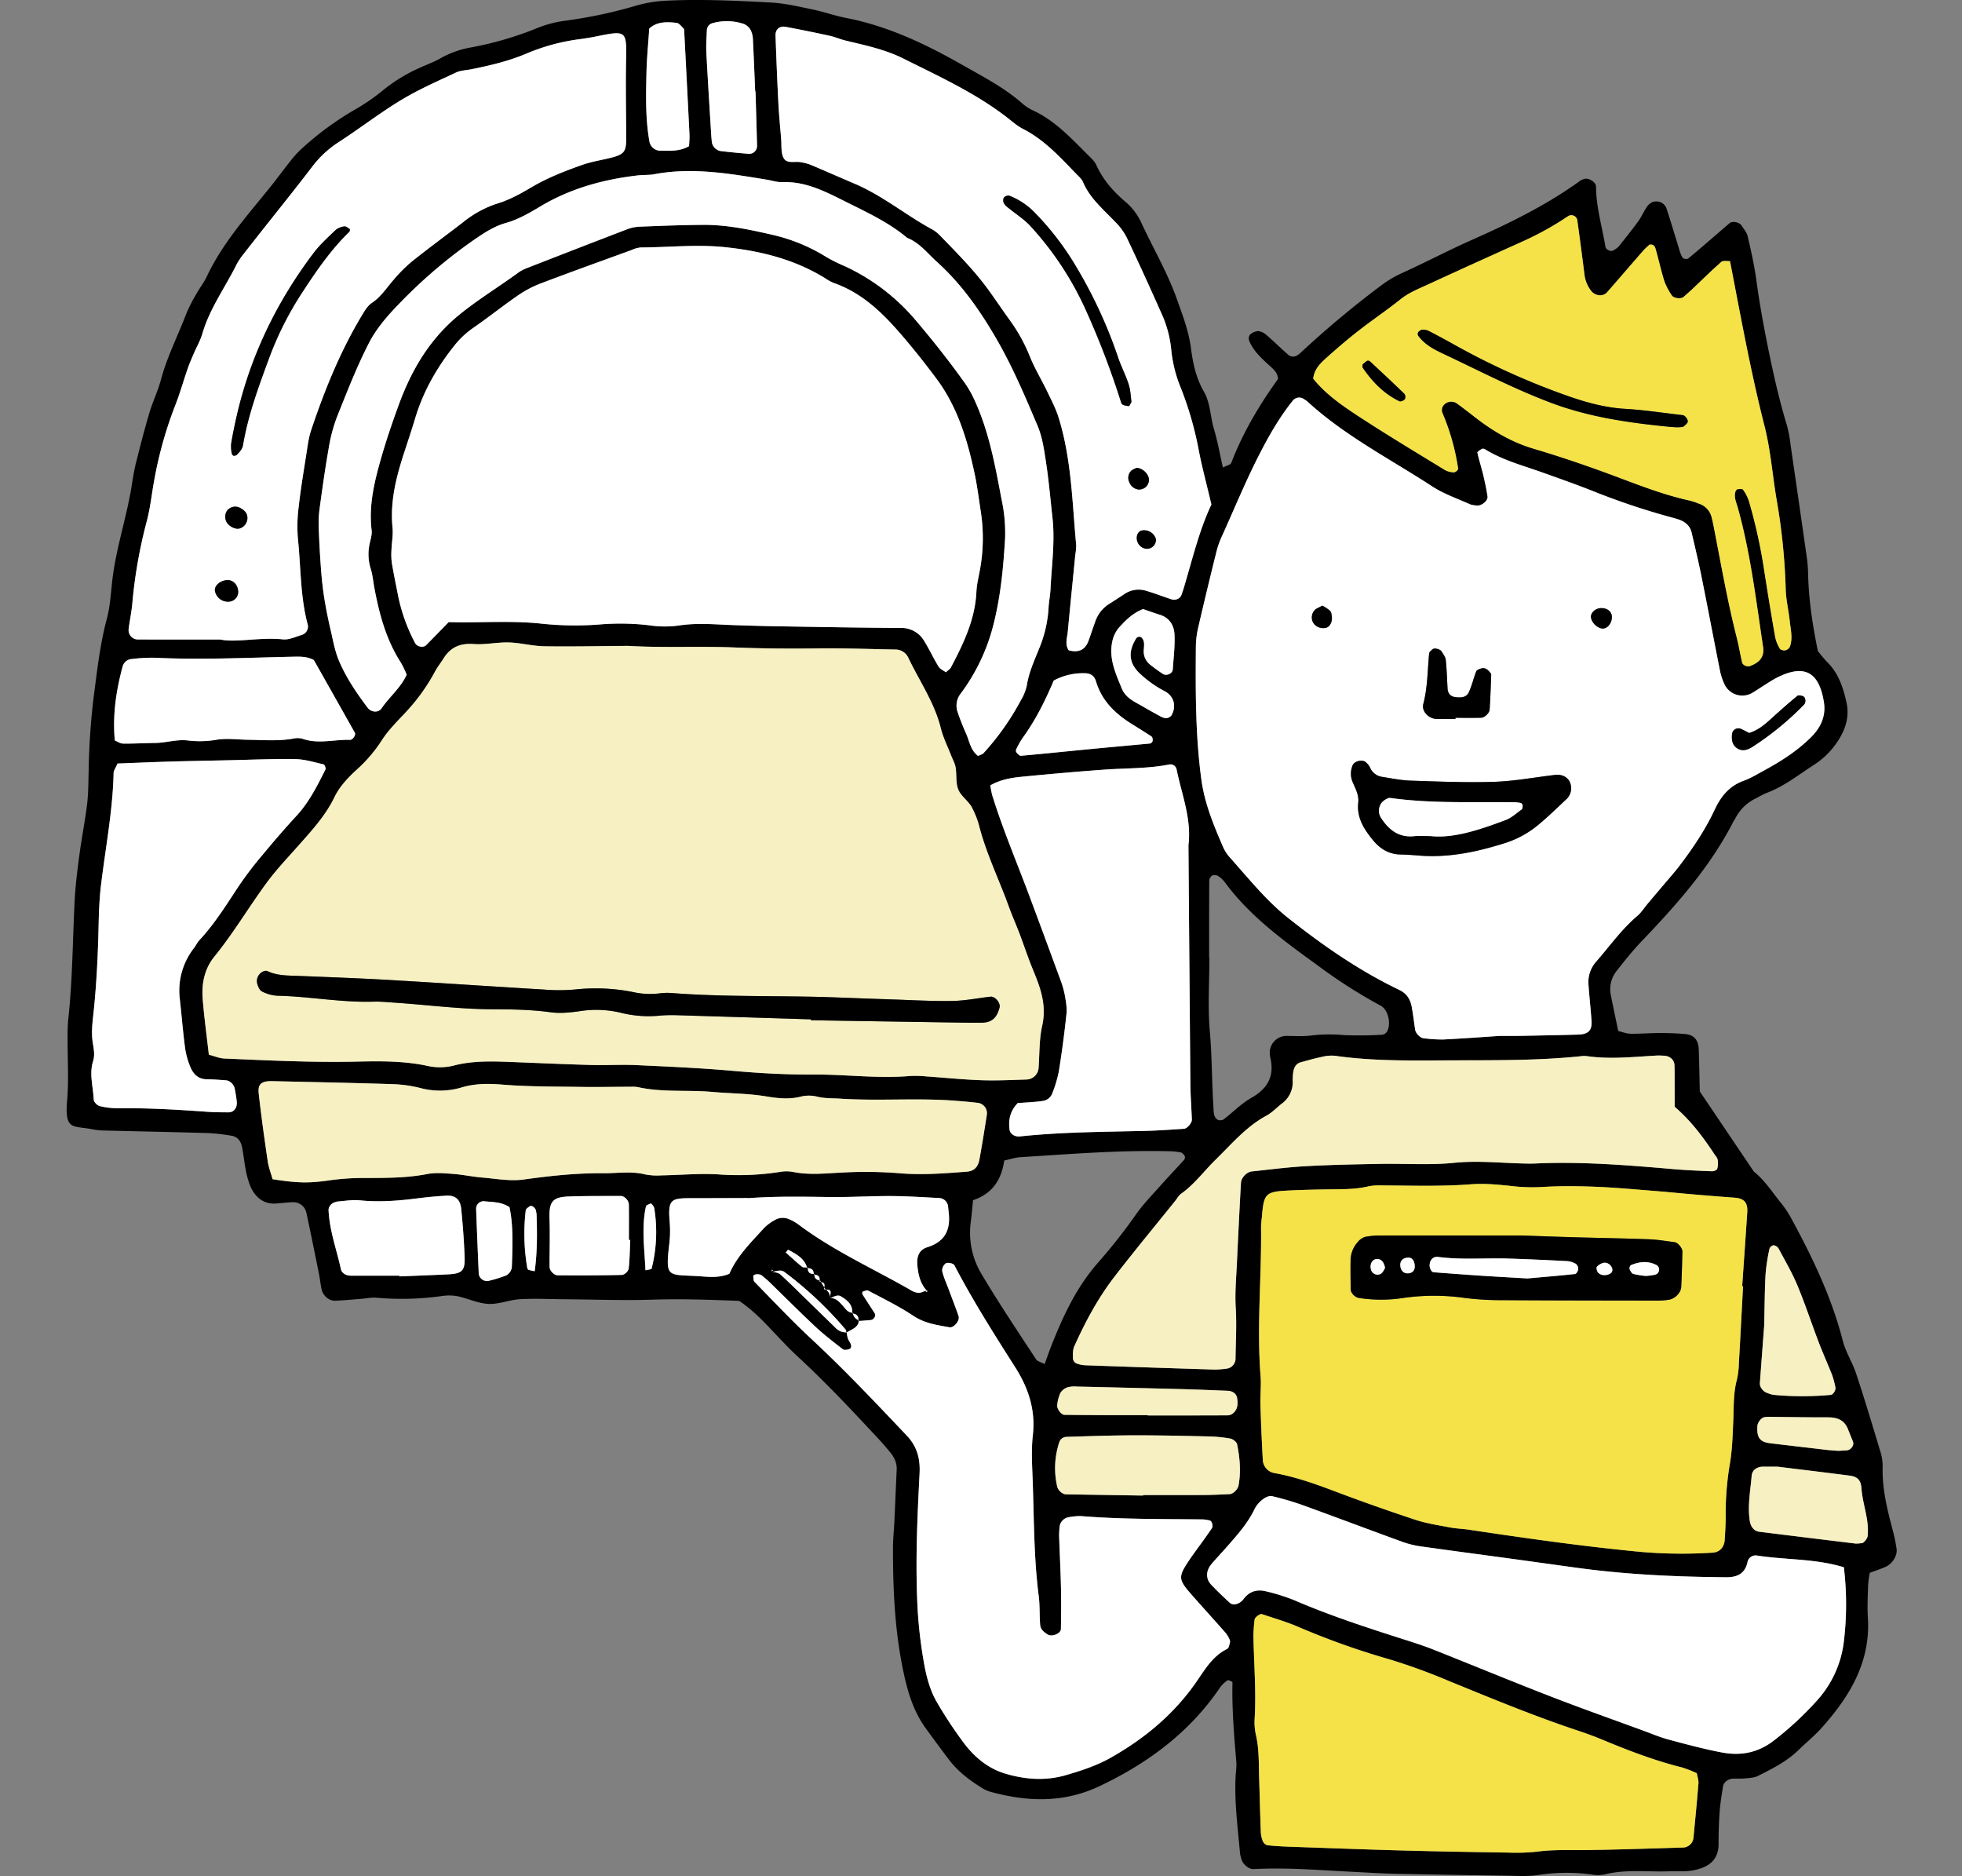 <svg xmlns="http://www.w3.org/2000/svg" width="1000" height="956" viewBox="0 0 1000 956"><rect x="0" y="0" width="1000" height="956" fill="#808080" stroke="none"/><defs><clipPath id="a"><path fill="#fff" stroke="#707070" d="M2195 8055h1000v956H2195z" opacity=".74"/></clipPath></defs><g clip-path="url(#a)" transform="translate(-2195 -8055)"><path d="M2818.297 8293.246c1.823-.973 3.874-1.359 4.267-2.379 5.935-15.485 14.357-29.561 23.823-42.744-.2-3.4-2.472-5.063-4.471-6.916-4.027-3.725-8.163-7.394-10.258-12.647a3.321 3.321 0 0 1 .431-3.007 6.982 6.982 0 0 1 4.218-1.843 7.94 7.94 0 0 1 4.292 2.107c3.737 3.219 7.255 6.7 10.964 9.948a3.755 3.755 0 0 0 4.53.355 6.935 6.935 0 0 0 1.349-.926 499.846 499.846 0 0 1 41.639-34.821 58.356 58.356 0 0 1 11.288-6.584c11.482-5.2 22.639-11.123 34.156-16.229 19.589-8.691 38.791-18.013 56.189-30.681a8.932 8.932 0 0 1 1.517-.607c2.095-.951 6.231 1.366 6.24 3.824.044 10.513 3.141 20.523 4.811 30.762.234 1.426 2.881 2.54 3.94 1.778a12.766 12.766 0 0 0 2.647-1.838c3.437-4.263 6.852-8.545 10.077-12.966 1.608-2.2 2.719-4.758 4.2-7.063 1.23-1.923 3-3.29 5.4-3.111a5.38 5.38 0 0 1 4.9 3.75c2.22 6.771 4.23 13.613 6.359 20.419a17.413 17.413 0 0 0 1.783 4.522 2.858 2.858 0 0 0 2.775.452c5.085-4.149 10.024-8.476 15-12.757 2.073-1.779 4.127-3.587 6.216-5.351 1.336-1.128 4.864-.521 5.938 1.1 1.19 1.8 2.785 3.577 3.247 5.584 1.723 7.469 3.425 14.976 4.449 22.562 1.467 10.893 3.406 21.667 5.566 32.443 2.813 14 5.881 27.9 10.043 41.57a66.237 66.237 0 0 1 1.792 9.7q4.163 28.5 8.232 57.021a68.026 68.026 0 0 1 .7 8.2c.268 13.223 2.173 26.234 5.007 39.947 1.3 1.541 2.928 3.752 4.848 5.667 5.722 5.7 8.089 13.071 9.74 20.563 1.911 8.671-1.592 16.282-6.815 22.906a40.412 40.412 0 0 1-9.737 8.778c-7.817 5.027-15.138 10.933-23.982 14.27-2.042.769-3.918 1.97-5.891 2.935a22.771 22.771 0 0 0-10.327 10.263c-.256.485-.627.906-.877 1.394-11.878 23.238-28.989 42.448-46.846 61.115-4.539 4.747-8.657 9.918-12.712 15.1a14.837 14.837 0 0 0-2.913 12.445c1.189 5.915 2.438 11.815 3.749 18.142 2.126.5 4.2 1.36 6.284 1.391 4.932.076 9.874-.366 14.81-.366 4.374 0 8.766.128 13.121.537 4.4.411 6.646 3.058 6.818 7.712.259 7.134.365 14.263.54 21.532q13.767 20.408 27.562 40.868c5.638 4.443 9.378 10.544 13.848 15.991a52.184 52.184 0 0 1 5.413 8.188c10.736 19.795 20.429 40.008 26.058 62 1.477 5.773 4.917 11.016 6.8 16.719 4.3 13.014 8.251 26.144 12.206 39.269a25.739 25.739 0 0 1 1.314 8.047c-.353 11.153 2.279 21.776 5.1 32.4a82.3 82.3 0 0 1 2 9.657c.481 3.438-2.188 7.608-5.713 9.155-2.473 1.087-5.057 1.914-7.97 3a60.826 60.826 0 0 0-.843 6.418c-.153 5.484-.459 11-.112 16.46 1.43 22.591-9.237 40.07-23.454 56.019-3.64 4.082-7.948 7.562-11.875 11.394-6 5.854-13.383 9.553-20.738 13.237-1.87.937-4.224 1.008-6.384 1.221-2.176.217-4.386.053-6.575.17-2.151.116-4.455 1.831-4.783 3.815-.709 4.308-1.414 8.638-1.733 12.989-.4 5.468-.556 10.965-.549 16.454.009 8.631-5.672 12.244-13.611 13.552-3.743.613-7.642.221-11.469.369-10.942.42-21.965-1.127-32.82 1.563a17.4 17.4 0 0 1-6.556.11 95.846 95.846 0 0 0-27.853.276c-5.385.771-10.961.351-16.449.275q-27.988-.388-55.974-.951c-7.124-.153-14.242-.613-21.359-.973-16.995-.856-33.968-2.316-51.013-1.405-2.313.121-5.41-2.55-6.019-4.862a18.99 18.99 0 0 1-.793-3.18c-1.183-13.669-3.1-27.3-2.129-41.073a32.843 32.843 0 0 0 .284-4.933c-1.139-13.661-2.323-27.322-2-41.059.006-.29-.737-.689-1.2-.873s-1.171-.388-1.436-.17a16.845 16.845 0 0 0-3.493 3.308c-15.5 22.974-36.787 38.762-61.549 50.525-18.472 8.776-37.184 8.08-56.218 2.759a17.61 17.61 0 0 1-4.383-2.2c-6.106-3.78-11.741-8.149-16.13-13.908-3.993-5.233-7.876-10.551-11.766-15.864-5.96-8.139-8.981-17.424-11.142-27.185-4.783-21.587-5.775-43.465-5.713-65.443.013-4.378.506-8.752.712-13.133.412-8.762.759-17.525 1.171-26.289.165-3.519-1.3-6.389-3.453-8.986-1.748-2.111-3.521-4.21-5.388-6.217-13.439-14.463-26.935-28.87-41.461-42.275-4.836-4.464-9.309-9.324-13.839-14.105-4.914-5.187-9.912-10.257-16.171-14.4-14.582-.585-29.357-1.113-44.2-.63-14.794.479-29.62-.094-44.43-.2-7.67-.058-15.356-.461-23-.036-5.416.3-10.814 2.656-16.14 2.4-5.345-.255-10.542-2.835-15.9-3.947a24.86 24.86 0 0 0-8.176-.012 146.934 146.934 0 0 1-32.854.821c-2.66-.242-5.4.369-8.1.575-4.371.331-8.738.78-13.115.936-3.19.117-6.25-2.626-6.924-5.95-.543-2.687-.84-5.425-1.383-8.113-2.06-10.218-4.115-20.436-6.309-30.621a6.815 6.815 0 0 0-7.18-5.5c-2.738.1-5.466.454-8.2.651-6.356.452-10.442-2.988-12.971-8.267a41.062 41.062 0 0 1-2.672-9.455c-.777-3.75-1.04-7.612-1.87-11.35-.618-2.78-2.263-5.035-5.382-5.48a103.729 103.729 0 0 0-11.42-1.332c-17.554-.519-35.114-.854-52.668-1.3a36.932 36.932 0 0 1-6.534-.59c-10.218-2.1-14.413.925-13.059-14.975.88-10.317.178-20.769.231-31.153a94.6 94.6 0 0 1 .318-9.874c2.226-20.216 2.232-40.55 3.294-60.825.4-7.665 1.367-15.313 2.382-22.927 1.164-8.7 2.885-17.322 3.949-26.032.662-5.422.624-10.937.777-16.412a362.681 362.681 0 0 1 2.507-37.742c1.8-13.6 3.253-27.146 6.809-40.458 1.686-6.315 2-13.006 2.763-19.547 1.907-16.4 7.346-32.065 9.905-48.328.6-3.787 1.193-7.59 2.126-11.3 2.138-8.507 4.311-17.013 6.809-25.421 1.711-5.77 4.383-11.262 5.938-17.066 3.141-11.723 8.682-22.485 12.965-33.74a79.878 79.878 0 0 1 5.254-10.236c1.6-2.874 3.7-5.5 5.089-8.463 8.036-17.117 20.566-31.019 32.261-45.533 3.774-4.686 7.3-9.571 11.07-14.262a49.416 49.416 0 0 1 5.619-5.945 155.475 155.475 0 0 1 26.491-19.377 102.1 102.1 0 0 0 14.866-10.261 82.345 82.345 0 0 1 18.231-11.073c3.475-1.618 7.149-2.875 10.455-4.778a48.5 48.5 0 0 1 15.406-5.572 173.626 173.626 0 0 0 34.689-10.168 58.487 58.487 0 0 1 14.295-3.59 237.876 237.876 0 0 0 35.339-7.55 66.013 66.013 0 0 1 16.174-2.6c17.585-.812 35.148.036 52.684.973 7.068.377 14.092 2.043 21.063 3.489 5.9 1.22 11.626 3.273 17.532 4.424 21.3 4.153 40.518 13.376 59.174 23.987 10.486 5.965 21.244 11.5 30.4 19.564a23.425 23.425 0 0 0 5.519 3.561c11.22 5.245 19.4 14.206 27.956 22.7 1.552 1.538 3.318 3.123 4.186 5.046 3.471 7.681 8.791 13.658 15.194 19.059a31.087 31.087 0 0 1 7.814 10.478c5.975 12.94 13.268 25.253 18.053 38.764 2.928 8.26 6.069 16.295 7.215 25.188.968 7.491 2.588 15.139 6.54 21.964 3.375 5.822 3.244 12.692 5.129 18.988 1.879 6.28 3.009 12.774 4.598 19.741Zm-202.7 418.4c1.358 1.336 2.716 2.674 2.351 4.843 3.094-.163 4.829 1.915 6.64 3.946 1.4 1.559 2.544 3.549 5.076 3.511a4.664 4.664 0 0 0 3.119 3.905c-.331 4.016-4.074 4.562-6.531 6.412-.037-.53.134-1.238-.144-1.572a188.2 188.2 0 0 0-31.309-29.5c-1.926-1.456-4.136-.222-6.209-.146-.509-.98-.356-1.227.459-.746l-.731.578c1.492.5 3.34.6 4.414 1.57 4.433 3.986 8.635 8.226 12.909 12.38q7.577 7.367 15.134 14.744a7.285 7.285 0 0 0 5.785 2.376 19.122 19.122 0 0 0 .571 3.1c.356 1.02 1.093 1.9 1.492 2.9.5 1.25.131 2.355-1 2.655-.965.256-2.385.486-3.025-.008-4.748-3.705-9.562-7.366-13.954-11.472-8.011-7.483-15.734-15.271-23.6-22.906-1.177-1.141-2.476-2.155-3.734-3.206-1.3-1.088-4.53-.729-4.374.465.128.954.078 2.205.652 2.791 9.6 9.773 18.984 19.78 29.011 29.1 16.886 15.688 32.663 32.433 48.513 49.129 5.285 5.563 6.987 11.757 6.59 19.437-1.105 21.338-2.073 42.691-1.217 64.09a230.121 230.121 0 0 0 3.815 34.294c1.249 6.519 3.112 12.881 6.49 18.553a219.272 219.272 0 0 0 13.614 20.545c5.376 7.074 12.262 12.809 20.869 15.385 10.083 3.021 20.542 3.833 30.853.849 7.892-2.287 15.734-4.827 22.955-8.9 16.9-9.546 31.6-21.625 42.912-37.556 4.736-6.661 8.657-14.064 16.477-17.9a2.157 2.157 0 0 0 .9-1.311c.272-1.032.777-2.244.462-3.127a13.334 13.334 0 0 0-2.519-4.154c-5.782-6.587-11.71-13.043-17.479-19.639-6.056-6.932-6.231-8.547-1.514-15.774 2.691-4.123 5.7-8.039 8.56-12.057q1.9-2.669 3.765-5.365c.824-1.192.072-3.855-1.121-4.048a22.96 22.96 0 0 0-3.231-.521c-20.823-.235-41.651 0-62.439-1.7a31.8 31.8 0 0 0-6.512.649 5.659 5.659 0 0 0-4.23 4.438 47.974 47.974 0 0 0-.287 4.908c.287 8.771.746 17.536.943 26.312.156 7.1.1 14.2-.028 21.295-.037 2.228-4.53 4.075-6.628 2.8-1.892-1.152-3.768-2.6-3.949-4.955-.381-4.9-.112-9.872-.737-14.73-2.457-19.081-2.382-38.272-3.022-57.441-.272-8.218-.887-16.37.041-24.624 1.4-12.447-2.117-23.65-8.875-34.284-10.858-17.083-21.728-34.187-31.112-52.175-.481-.924-3.166-1.561-4.252-1.068a4.559 4.559 0 0 0-1.982 3.924c.69 3.17 2.113 6.181 3.256 9.247 1.714 4.607 3.521 9.185 5.113 13.837.755 2.206-2.416 6.053-4.611 5.663-6.409-1.137-12.731-2.007-18.5-5.868-7.258-4.855-15.2-8.689-22.93-12.815-.7-.376-1.973.245-2.934.548a1.807 1.807 0 0 0 .016 1.375c2.029 3.228 4.133 6.409 6.2 9.616.812 1.269-.409 3.3-2.082 3.454-2.095.193-4.193.347-6.269.485.353-2.458-.855-3.629-3.19-3.871.553-4.394-2.426-6.654-5.519-8.608-2-1.264-3.983.322-5.86.847.849-4.233.849-4.233-2.953-4.431.512-3.238.512-3.238-2.351-4.136.624-2.444-.649-3.337-2.844-3.483q.1-3.412-3.312-3.241c-1.4-5.032-5.594-7.189-9.728-9.383-.1-.052-.6.661-1.236 1.387 2.744 2.439 5.423 4.965 8.285 7.255.681.541 1.989.3 3.006.417-.19 2.424.977 3.444 3.34 3.228-.234 2.177 1 3.1 2.95 3.418.807 1.369 1.622 2.751 2.531 4.055Zm51.722.919-.581.83.983-.3c-3.674-3.757-4.758-8.519-5.182-13.51-.378-4.455 1.008-7.729 5.16-9.034 8.988-2.819 11.847-8.925 10.833-17.643-.125-1.089-.222-2.174-.334-3.262a4.8 4.8 0 0 0-4.392-4.126c-8.2-.414-16.411-.978-24.619-1.014-10.4-.052-20.81.64-31.209.5-13.7-.187-27.381-.44-41.055.539-.546.041-1.1-.027-1.645-.027-9.312.025-18.622.075-27.934.075-10.383 0-12.022.473-10.992 12.431a57.212 57.212 0 0 1-.3 11.484c-1.948 16.682-.565 14.947 14.148 15.782 5.332.3 10.9 1.216 16.536-1.189 3.933-9.061 11.048-15.976 17.638-23.274a23.273 23.273 0 0 1 5.213-3.924 8.052 8.052 0 0 1 7.845-.5 22.755 22.755 0 0 1 4.292 2.415c17.585 13.272 37.63 22.333 56.651 33.141a11.563 11.563 0 0 0 4.483 1.872c1.475.101 3.017-.803 4.466-1.271Zm-365.871-120.093c2.778.705 5.348 1.836 7.961 1.947 22.461.968 44.917 2.081 67.422 1.569 12.044-.276 24.1-.384 36.057 2.175a28.9 28.9 0 0 0 13.018-.071c9.759-2.6 19.546-2.3 29.411-1.92 13.683.532 27.363 1.155 41.049 1.534 7.67.213 15.366-.282 23.023.069 16.418.757 32.851 1.483 49.218 2.93 13.639 1.206 27.2 1.956 40.93 1.867 16.386-.106 32.776 2.15 49.228.749a53.818 53.818 0 0 1 8.22.2c9.3.634 18.584 1.607 27.893 1.942 7.661.275 15.35-.081 23.023-.348a6.341 6.341 0 0 0 6.45-6.067c.524-7.11.272-14.4 1.82-21.275 1.664-7.409.59-14.143-1.739-20.944-1.42-4.147-3.228-8.157-4.773-12.261-1.733-4.6-3.309-9.267-5.06-13.862s-3.768-9.1-5.441-13.729c-4.836-13.38-11.123-26.213-14.832-40.019a45.228 45.228 0 0 0-4.1-10.717c-1.842-3.223-5.46-5.562-6.812-8.895-1.374-3.388-.727-7.541-1.364-11.291-.356-2.12-1.52-4.1-2.313-6.145-1.779-4.6-4.055-9.079-5.229-13.826-3.209-13-10.826-23.888-16.474-35.711a7.182 7.182 0 0 0-6.462-4.365c-13.146-.233-26.3-.749-39.441-.582-14.254.178-28.477.1-42.731-.478-18.069-.731-36.185.258-54.266-.8-.546-.032-1.1 0-1.645.006-13.7.094-27.413.417-41.114.188-5.991-.1-11.953-1.765-17.954-1.941s-12.063 1.242-18.013.8c-6.821-.5-11.729 1.6-15.3 7.27-1.458 2.313-3.187 4.475-4.458 6.881a98.532 98.532 0 0 1-15.437 21.238c-4.105 4.387-8.46 8.716-11.654 13.74a74.112 74.112 0 0 1-12.768 14.93c-4.464 4.091-8.679 8.5-11.335 14-4.617 9.549-11.713 17.159-18.622 24.966-5.451 6.157-11.164 12.149-16.009 18.762-9.059 12.367-16.892 25.609-26.595 37.555-5.092 6.268-6.556 13.883-5.91 21.744.765 9.267 2.029 18.495 3.128 28.185Zm658.161-9.592c4.789 0 7.536.047 10.28-.008 9.877-.191 19.758-.363 29.632-.661 5.891-.175 6.94-3.048 6.646-7.19-.431-6.018-1.105-12.016-1.53-18.031a15.673 15.673 0 0 1 4.008-12.064c6.84-7.84 12.852-16.391 20.872-23.191 2.054-1.746 3.543-4.159 5.3-6.253 2.819-3.349 5.654-6.68 8.473-10.021 2.469-2.929 5.039-5.783 7.371-8.818 7.033-9.158 13.458-18.726 18.369-29.211 3.147-6.719 7.461-11.966 14.729-14.581 3.587-1.289 6.912-3.347 10.286-5.179 8.71-4.73 17.023-10.023 24.1-17.08 4.97-4.954 7.6-10.86 6.462-17.856-2.476-15.268-9.912-19.637-24.281-12.215-1.948 1-3.777 2.234-5.641 3.4-2.326 1.451-4.574 3.03-6.949 4.389a10.068 10.068 0 0 1-13.861-4.717 32.925 32.925 0 0 1-2.11-6.2c-3.219-16.148-6.265-32.333-9.512-48.476-1.514-7.53-3.306-15.006-5.051-22.491-.821-3.533-3.322-5.557-6.621-6.679-1.558-.528-3.156-.947-4.745-1.375a360.1 360.1 0 0 1-38.976-13.126c-8.657-3.419-17.442-6.519-26.217-9.638-9.8-3.48-19.923-6.168-28.886-11.725a1.775 1.775 0 0 0-1.548-.075c-.846.512-2.291 1.418-2.192 1.88.8 3.72 2.007 7.351 2.9 11.054s1.68 7.434 2.26 11.187c.356 2.3-3.2 5.086-5.61 4.673a13.5 13.5 0 0 1-3.228-.563c-6.481-2.94-13.38-5.272-19.286-9.118-21.581-14.062-44.735-25.848-63.888-43.479a13.759 13.759 0 0 0-1.371-.91 4.153 4.153 0 0 0-5.835.608c-6.571 8.139-11.8 17.23-16.555 26.415-7.055 13.626-12.912 27.875-19.224 41.882a46.142 46.142 0 0 0-2.913 7.69q-4.973 19.972-9.631 40.019a45.185 45.185 0 0 0-1.121 9.8c-.169 22.52-.228 45.025 2.825 67.419 1.655 12.145 6.294 23.267 11.089 34.348a20.762 20.762 0 0 0 3.618 5.469c9.487 10.593 18.244 21.694 29.623 30.7 17.732 14.028 36.11 26.794 56.5 36.559 3.974 1.9 5.707 4.928 6.409 8.859.674 3.771 1.13 7.584 1.692 11.377.287 1.916 2.532 4.248 4.361 4.412a72.833 72.833 0 0 0 9.818.643c10.4-.525 20.796-1.306 29.159-1.851Zm-282.494-185.307c1.005-.949 2.064-1.552 2.541-2.456 6.4-12.154 12.347-24.445 13-38.581.178-3.8 1.152-7.578 1.826-11.358a89.1 89.1 0 0 0 .4-29.482c-1.008-6.508-1.8-13.063-3.181-19.49-3.7-17.251-8.75-34.047-19.53-48.408-6.25-8.321-12.721-16.518-19.6-24.325-9.109-10.344-19.177-19.606-32.61-24.271a22.732 22.732 0 0 1-4.314-2.372c-15.74-9.736-33.1-14.009-51.329-15.9-14.289-1.484-28.486.123-42.725.16a14.615 14.615 0 0 0-4.711 1.322c-15.419 5.616-30.868 11.157-46.206 16.983a55.277 55.277 0 0 0-11.607 6.09c-7.667 5.271-14.953 11.1-22.6 16.405a45.116 45.116 0 0 0-9.618 8.864c-8.994 11.221-16.062 23.461-20.22 37.308-1.733 5.767-3.637 11.479-5.513 17.2-4.115 12.538-7.392 25.165-6.063 38.6.372 3.771-.409 7.65-.54 11.479a32.353 32.353 0 0 0 .194 6.511c1.008 5.942 2.229 11.848 3.4 17.76a90.113 90.113 0 0 0 8.457 23.077c.958 1.889 4.18 2.532 5.607 1.087 3.815-3.858 7.6-7.754 11.523-11.767 16.162.458 32.07-.918 47.92.858a161.661 161.661 0 0 0 29.573.3 125.841 125.841 0 0 1 24.609.456 53.207 53.207 0 0 0 14.757.186c9.89-1.592 19.689-.519 29.532-.22 6.571.2 13.143.421 19.717.528 21.384.345 42.772.76 64.163.877a13.4 13.4 0 0 1 12.209 6.864c2.575 4.194 4.655 8.7 7.227 12.894.776 1.254 2.484 1.923 3.712 2.821Zm406.281 312.886-.443-.03c.868-12.572 1.767-25.144 2.585-37.719.322-4.944-1.651-7.023-6.515-7.374-6.546-.471-13.09-1-19.63-1.557-7.1-.6-14.182-1.328-21.284-1.885-9.828-.779-19.652-1.692-29.495-2.1-8.735-.361-17.516-.471-26.236.014a89.937 89.937 0 0 1-14.694-.16c-7.611-.817-15.365-1.717-22.948-1.138-14.254 1.1-28.471.714-42.713.6-3.275-.022-6.665-.216-9.806.516-5.963 1.385-11.944 1.39-17.975 1.456-7.67.082-15.347.243-23.008.634-11.014.556-12.06 1.664-12.984 12.435-.187 2.184-.543 4.373-.518 6.556.29 25.177-2.232 50.34-.247 75.528.387 4.9-.209 9.861-.062 14.785q.417 13.956 1.208 27.9a7.112 7.112 0 0 0 6.113 6.783c10.3 1.872 20.083 5.273 29.841 8.976q20.73 7.868 41.81 14.8c5.679 1.878 11.7 2.768 17.6 3.894 3.219.612 6.54.686 9.787 1.173 29.251 4.389 58.531 8.554 87.991 11.337a245.074 245.074 0 0 0 36.132.349c3.431-.181 5.891-2.716 6.128-6.409.284-4.375.556-8.758.509-13.141a150.422 150.422 0 0 1 2.21-26.159c1.155-6.994 1.336-14.168 1.651-21.272s-.025-14.236 1.873-21.227a39.974 39.974 0 0 0 .983-8.145c.765-13.141 1.44-26.282 2.142-39.42Zm-776.088-329.571c7.883 1.726 19.933-1.272 31.967-.08 3.056.3 6.344-1.312 9.462-2.248a4.444 4.444 0 0 0 3.156-5.072c-3.9-14.413-3.521-29.322-5.057-44a76.914 76.914 0 0 1 .415-16.376c.968-8.709 2.416-17.368 3.784-26.033.684-4.328 1.174-8.771 2.554-12.9 6.793-20.294 14.8-40.089 25.87-58.5 1.4-2.325 2.944-4.918 5.1-6.357 4.726-3.148 7.58-7.824 11.182-11.9a75.814 75.814 0 0 1 9.312-9.278c8.563-6.828 17.41-13.3 26.086-19.993a54.216 54.216 0 0 1 17.229-9.4c6.425-1.931 12.122-5.147 17.747-8.467 8.089-4.765 16.748-8.1 25.5-11.217 4.614-1.639 9.543-2.4 14.326-3.572 7.127-1.758 8.223-3.068 8.21-9.906-.028-13.15-.315-26.313-.059-39.459.306-15.649.309-15.71-15.322-12.545-2.682.545-5.391.981-8.1 1.354a103.179 103.179 0 0 0-26.913 7.188c-9.125 3.914-18.715 6.2-28.4 8.147-2.679.537-5.591.582-7.992 1.711-9.412 4.426-19.006 8.626-27.884 13.982-10.773 6.5-20.782 14.251-31.343 21.125a53.146 53.146 0 0 0-13.374 12.026c-11.619 15.244-23.773 30.063-35.514 45.206a33.355 33.355 0 0 0-3.668 5.45c-5.825 11.733-13.7 22.435-17.438 35.231-1.065 3.642-3.038 7.014-4.536 10.535-1.071 2.511-2.157 5.026-3.05 7.6-2.148 6.2-3.9 12.552-6.325 18.64a203.881 203.881 0 0 0-10.6 37.849c-1.314 7-2 14.148-3.827 21a248.4 248.4 0 0 0-7.371 41.943c-.39 4.353-1.33 8.653-1.873 13a4.774 4.774 0 0 0 4.854 5.291c12.599.039 25.193.025 41.892.025Zm505.124-68.788c-2.576-10.938-4.883-19.41-6.512-28.011a173.32 173.32 0 0 0-9.125-31.521 68.021 68.021 0 0 1-4.8-19.02 57.664 57.664 0 0 0-5.051-18.917c-5.782-13.017-11.682-25.982-17.8-38.838a31.51 31.51 0 0 0-5.835-7.822c-6.025-6.32-12.859-11.937-16.374-20.307-.609-1.445-1.992-2.607-3.131-3.784-8.385-8.666-16.477-17.645-27.506-23.239-2.894-1.466-5.391-3.745-7.992-5.755-16.158-12.514-34.624-20.9-52.746-29.976-9.493-4.755-19.611-6.824-29.72-9.268-2.657-.642-5.192-1.8-7.858-2.38q-11.22-2.448-22.511-4.568c-3.181-.59-5.3 1.261-5.192 4.471.406 11.5.871 23 1.458 34.5.309 6.022.9 12.029 1.4 18.037.265 3.216-.156 6.783 1.127 9.54 1.63 3.507 5.844 1.781 8.916 2.431a25.81 25.81 0 0 1 4.758 1.205c7.564 3.178 15.066 6.51 22.621 9.718 14.232 6.039 26.148 16.014 39.622 23.345a16.394 16.394 0 0 1 3.88 3.028c8.763 9.032 17.682 17.94 25.062 28.2 3.518 4.893 6.89 9.9 10.421 14.787a85.492 85.492 0 0 1 10.333 18.61c2.416 6.084 5.894 11.737 8.744 17.656 2.129 4.429 4.461 8.843 5.916 13.506 6.59 21.124 6.952 43.158 8.972 64.939a26.676 26.676 0 0 1-.425 4.9c-1.289 13.09-2.613 26.178-3.846 39.27-.3 3.2-1.6 6.488.487 9.579a17.155 17.155 0 0 0 3.109.474 7.945 7.945 0 0 0 3.169-.654 7.03 7.03 0 0 0 2.416-2.021 10.845 10.845 0 0 0 1.474-2.915c1.124-3.09 2.12-6.231 3.259-9.316a17.109 17.109 0 0 1 6.812-9c2.785-1.754 5.535-3.558 8.285-5.36a12.783 12.783 0 0 1 11.042-1.523c4.2 1.242 8.3 2.82 12.453 4.218 2.4.81 4.7-.127 5.454-2.212a84.633 84.633 0 0 0 1.52-4.7c4.197-14.174 7.673-28.584 13.713-41.307Zm51.891-64.158c6.116 7.662 14.242 13.364 22.43 18.739 14.669 9.627 29.741 18.651 44.7 27.822a9.809 9.809 0 0 0 4.667 1.177c.705.021 2.145-1.275 2.073-1.817a114.8 114.8 0 0 0-7.992-28.4 3.912 3.912 0 0 1 1.108-4.482 5.029 5.029 0 0 1 6.05-.534c3.1 2.243 6.144 4.58 9.159 6.939 9.138 7.149 18.9 12.938 30.191 16.285 13.137 3.888 26.142 8.3 38.991 13.057 13.377 4.954 26.588 10.317 40.587 13.37a37.02 37.02 0 0 1 4.68 1.567 9.665 9.665 0 0 1 6.425 6.914c.684 2.655 1.174 5.363 1.7 8.058 3.44 17.744 6.609 35.55 11.061 53.087 1.074 4.231 1.8 8.545 2.763 12.807.318 1.416 2.563 2.411 3.965 1.9 5.22-1.91 7.464-4.954 6.74-9.766-3.6-23.844-6.409-47.829-12.94-71.146-.724-2.585-2.029-5.134-1.155-7.947.153-.493.6-1.191.993-1.249.955-.137 2.494-.329 2.844.164a20.833 20.833 0 0 1 3.016 5.794 268.173 268.173 0 0 1 7.8 35.3q2.646 17.063 5.613 34.077a18.7 18.7 0 0 0 2.394 5.921c.368.636 1.929.973 2.819.8a3.477 3.477 0 0 0 2.276-1.834c1.564-4.3.381-8.681-.059-13.007-.556-5.445-1.942-10.849-2.067-16.291a316.681 316.681 0 0 0-4.67-45.815c-2.11-12.411-2.994-25-6.128-37.295-7.046-27.625-12.094-55.7-17.6-84.078-1.474.1-3.5-.4-4.4.394-4.948 4.323-9.609 8.973-14.392 13.487a143.145 143.145 0 0 1-4.87 4.368c-1.33 1.139-5.026.77-5.988-.775a33 33 0 0 1-3.784-7.159c-1.655-5.2-2.785-10.57-4.289-15.827-.387-1.353-.687-3.223-3.306-2.883-.933.894-2.188 1.921-3.24 3.128-6.141 7.021-12.2 14.11-18.356 21.12-2.216 2.522-6.39 1.918-8.445-1.08a16.776 16.776 0 0 1-3.059-7.525c-1.146-9.25-2.388-18.493-3.649-27.731a3.082 3.082 0 0 0-4.723-2.426 155.71 155.71 0 0 1-22.939 12.781c-15.984 7.211-31.967 14.422-47.889 21.771-4.967 2.291-10.268 4.352-14.457 7.711-6.428 5.155-13.221 9.768-19.748 14.757-6.1 4.66-11.969 9.646-17.688 14.772-3.22 2.87-6.61 5.858-7.213 11Zm270.461 605.734c-14.8-4.524-29.788-3.687-44.339-5.994a4.2 4.2 0 0 0-4.789 3.517c-1.374 5.937-5.441 7.615-10.983 7.564-25.215-.228-50.37-1.338-75.382-4.748-11.4-1.556-22.789-3.163-34.184-4.719-15.2-2.073-30.413-4.062-45.6-6.217a47.82 47.82 0 0 1-9.546-2.293c-16.992-6.171-33.9-12.578-50.9-18.735a144.252 144.252 0 0 0-15.721-4.611c-1.33-.317-3.287.546-4.489 1.474a14.335 14.335 0 0 0-4.28 4.829c-3.574 7.577-9.116 13.646-14.526 19.83-2.526 2.891-5.213 5.642-7.664 8.591-2.819 3.4-2.857 7.435-.019 10.427 3.006 3.169 6.187 6.178 9.4 9.147 1.346 1.241 3.091.945 4.58.225a7.126 7.126 0 0 0 2.485-2.111c3.006-4.04 7.049-5.1 11.663-3.874a100.4 100.4 0 0 1 14.089 4.431c18.647 8.042 37.921 14.274 57.235 20.428 4.692 1.493 9.384 3.032 13.954 4.845 19.861 7.892 39.609 16.061 59.53 23.786 15.821 6.138 31.833 11.786 47.764 17.631 4.108 1.51 8.167 3.238 12.381 4.363 8.988 2.4 17.991 4.848 27.122 6.57 9.44 1.779 18.128.335 26.323-5.895a162.926 162.926 0 0 0 21.706-20.025 54.225 54.225 0 0 0 14.021-29.291 157.765 157.765 0 0 0 .168-39.145Zm-441.262-413.464c.962-.488 2.157-.75 2.832-1.488a132.393 132.393 0 0 0 18.934-26.825 24.84 24.84 0 0 0 3.059-7.576c1.024-6.617 3.771-12.565 6.216-18.672a63.4 63.4 0 0 0 4.861-20.716c.153-3.281.855-6.538 1.011-9.821.571-12.043 2.344-24.062 1-36.159-1.03-9.274-1.823-18.587-3.212-27.81-.977-6.485-1.873-13.234-4.4-19.19-6.2-14.632-12.443-29.376-20.314-43.135-8.407-14.7-18.072-28.761-30.909-40.32-4.876-4.391-8.857-9.762-15.213-12.284-9.347-7.855-20.351-12.933-31.131-18.322-10.24-5.115-20.442-10.544-32.5-10.087-2.685.1-5.407-.842-8.114-1.285-18.943-3.089-37.867-6.4-57.148-2.75-2.675.508-5.482.272-8.2.588-17.61 2.022-34.409 6.6-49.774 15.762-5.647 3.362-11.295 6.7-17.747 8.512-5.866 1.646-10.961 5-15.952 8.424a254.679 254.679 0 0 0-38.738 33.1c-5.694 5.889-11.17 12.146-14.982 19.54-6.287 12.191-11.21 25-16.315 37.7a80.088 80.088 0 0 0-4.221 15.857c-1.817 10.248-3.244 20.573-4.664 30.887a57.263 57.263 0 0 0-.453 9.785q.379 10.689 1.189 21.358c.371 4.909.9 9.823 1.68 14.685.868 5.4 1.973 10.777 3.212 16.108s2.179 10.826 4.308 15.8c3.677 8.585 8.938 16.349 14.582 23.8 1.779 2.346 5.457 2.648 7.052.29 3.962-5.853 9.721-10.393 12.812-17.146a50.505 50.505 0 0 0-2.863-6c-7.62-11.757-11.135-24.946-13.658-38.5-.6-3.22-.858-6.551-1.861-9.645a24.639 24.639 0 0 1-.412-12.978c.446-2.135 1.174-4.375.921-6.462-1.561-12.841 1.474-25.062 4.948-37.169 2.569-8.947 5.594-17.785 8.785-26.536 6.653-18.234 16.14-34.338 31.761-46.814 9.478-7.57 19.736-13.842 29.464-20.941a19.257 19.257 0 0 1 4.389-2.244q25.268-9.858 50.589-19.6a20.489 20.489 0 0 1 6.381-1.417c10.961-.434 21.924-.886 32.891-.936 12.128-.053 23.916 2.484 35.692 5.211a89.372 89.372 0 0 1 27.069 11.3 83.023 83.023 0 0 0 8.844 4.382 104.694 104.694 0 0 1 36.391 27.6c8.882 10.467 17.407 21.182 25.333 32.372a53.773 53.773 0 0 1 4.814 8.574c7.4 16.1 10.48 33.416 13.758 50.631a80.568 80.568 0 0 1 1.767 19.587c-.849 14.236-2.135 28.49-5.529 42.406a99.5 99.5 0 0 1-17.273 37.034 9.792 9.792 0 0 0-1.308 9.4c1.2 3.64 2.66 7.208 4.218 10.718 1.748 3.957 2.282 8.587 6.128 11.417Zm366.316 518.418a60.382 60.382 0 0 0-7.514-2.937c-13.855-3.466-27.135-8.536-40.287-14.008a175.884 175.884 0 0 0-12.306-4.595c-22.371-7.418-44.127-16.416-65.926-25.319a306.679 306.679 0 0 0-30.784-11.224 387.728 387.728 0 0 1-46.321-16.5c-6-2.6-12.356-4.392-18.562-6.511-.927-.315-3.578 1.708-3.674 2.753a76.616 76.616 0 0 0-.618 8.131c.256 14.234 1.48 28.45.618 42.707a29.228 29.228 0 0 0 .706 8.168c1.6 7.027 1.377 14.154 1.589 21.267.278 9.309.506 18.621.855 27.927a14.1 14.1 0 0 0 1.015 4.727 3.641 3.641 0 0 0 2.254 2.085c3.771.438 7.583.639 11.382.771 19.155.674 38.311 1.4 57.469 1.922 18.066.491 36.138.8 54.207 1.078a99.967 99.967 0 0 0 14.76-.514c8.207-1.1 16.4-.667 24.612-.775 16.414-.218 32.826-.79 49.234-1.278a5.51 5.51 0 0 0 5.572-4.929c.9-9.269 1.8-18.538 2.557-27.817.123-1.556-.498-3.174-.838-5.126Zm-11.289-339.618c0-4.774.009-8.059 0-11.344s.016-6.575-.094-9.859c-.094-2.809-2.438-4.774-5.541-4.835-1.093-.022-2.195-.128-3.284-.068-12.006.646-24 2.048-36.032.27a13.5 13.5 0 0 0-3.278.122c-21.306 2.177-42.713 1.989-64.069 2.05-20.226.052-40.527.592-60.672-2.3a19.222 19.222 0 0 0-6.487.469c-3.746.781-7.436 1.827-11.129 2.842-2.416.661-3.384 2.634-3.777 4.852a28.025 28.025 0 0 0-.281 4.916 13.537 13.537 0 0 1-5.622 11.324c-2.607 2.009-4.907 4.544-7.758 6.072-10.371 5.576-17.791 14.513-25.986 22.5-5.863 5.723-10.714 12.463-17.5 17.284-1.289.915-2.1 2.5-3.131 3.772-10.3 12.811-20.794 25.464-30.828 38.476-8.391 10.886-14.885 22.985-20.513 35.507-.84 1.868-.73 4.257-.681 6.4a3.249 3.249 0 0 0 1.745 2.325 14.325 14.325 0 0 0 4.783.954q32.868 1.166 65.742 2.187a47.346 47.346 0 0 0 6.537-.551 5.241 5.241 0 0 0 4.027-4.541c.1-8.752.659-17.539.125-26.253-.478-7.729.24-15.332.6-22.987.256-5.462.506-10.925.78-16.39.415-8.2.8-16.41 1.3-24.612.143-2.4 2.95-5.357 5.323-5.609 9.25-.988 18.49-2.2 27.772-2.707 12.584-.694 25.2-.942 37.805-1.169s25.315.724 37.8-.544c12.693-1.293 25.156.269 37.718.39 1.1.009 2.195.021 3.287-.03 23.623-1.1 47.117.822 70.615 2.847 6.55.565 13.124.843 19.7 1.1.927.039 2.5-.591 2.707-1.25a10.374 10.374 0 0 0 .212-4.66c-.162-1-1.061-1.889-1.664-2.8-5.744-8.695-11.925-17.02-20.251-24.15Zm-714.606 36.912c13.024 2.029 18.447 2 28.134.687a126.3 126.3 0 0 1 16.34-1.316c11.513-.054 22.989.193 34.409-2.03 4.211-.82 8.738-.373 13.09-.054 4.911.36 9.768 1.426 14.676 1.836 7.093.585 14.367 1.987 21.281 1.025 13.577-1.882 27.05-3.331 40.811-3.21 7.077.062 14.111-1.158 21.191.623a32.05 32.05 0 0 0 8.176.476c9.862-.156 19.767-1.12 29.57-.47a137.6 137.6 0 0 0 31.059-1.315 18.56 18.56 0 0 1 6.549.035c8.173 1.667 16.3.727 24.5.336a218.225 218.225 0 0 1 29.57.313c11.569 1.026 22.98.077 34.443-.781 3.618-.271 5.738-2.234 6.465-6.244 1.37-7.548 2.582-15.125 3.756-22.708a5.315 5.315 0 0 0-4.239-6.065c-3.8-.487-7.614-.794-11.429-1.1-19.689-1.57-39.444.2-59.146-1.1-3.812-.252-7.6-.061-11.4-.949a17.225 17.225 0 0 0-8.082-.2c-6.056 1.646-12.128 1.014-17.963.034-9.244-1.55-18.54-1.5-27.8-2.32-12.537-1.12-25.237.356-37.661-2.418a14.838 14.838 0 0 0-3.278-.21c-8.747.021-17.5.206-26.242.074-13.149-.2-26.339-.074-39.425-1.142-7.239-.59-14.061-.667-21.057 1.442a38.558 38.558 0 0 1-21.1.249 67.632 67.632 0 0 0-14.629-1.967c-20.267-.654-40.543-1.042-60.816-1.508-6.353-.146-7.283 2.238-6.79 6.615 1.286 11.426 2.875 22.816 4.558 34.193.465 3.184 1.67 6.257 2.479 9.169Zm379.789-38.8c-4.1 4.222-4.87 8.942-4.111 14a4.073 4.073 0 0 0 1.964 2.359 5.432 5.432 0 0 0 3.122.637c21.3-2.259 42.688-2.317 64.063-2.828 6.568-.156 13.133-.644 19.692-1.065 1.633-.106 4.074-3.023 4.008-4.664-.231-6.025-.7-12.053-.759-18.08q-.562-60.9-.986-121.789c1.667-13.477-3.468-25.9-6.063-38.713a3.191 3.191 0 0 0-3.749-2.4c-10.83 2.135-21.834 1.829-32.763 2.606-14.2 1.013-28.4 2.271-42.572 3.661-5.416.531-10.833 1.5-15.837 4.384a44.732 44.732 0 0 0 .93 4.854c5.332 17.278 12.412 33.915 18.74 50.824q8.068 21.557 15.968 43.17a46.9 46.9 0 0 1 2.307 7.883c.568 3.223 1.205 6.583.868 9.788q-1.541 14.713-3.9 29.332a65.026 65.026 0 0 1-3.3 11.008 6.066 6.066 0 0 1-4.9 3.951c-4.305.625-8.688.77-12.722 1.082Zm-458.83-173.034c-1.177 2.68-1.964 3.655-1.985 4.64-.425 19.25-4.111 38.134-6.412 57.166-.855 7.093-1.105 14.106-1.258 21.225-.3 14.233-1.005 28.493-2.432 42.651-.549 5.453-1.4 10.822-.578 16.225.5 3.29 1.23 6.551.219 9.745-2.082 6.583.056 13.066.306 19.578.047 1.192 1.773 3.024 3.019 3.327a39.96 39.96 0 0 0 9.768 1.121c15.353-.186 30.653.757 45.95 1.851 3.275.234 6.568.2 9.856.231 2.85.025 4.645-2.243 4.308-5.544-.225-2.177-.606-4.34-1.011-6.487a5.476 5.476 0 0 0-4.377-4.279c-3.284-.224-6.568-.518-9.852-.541-4.558-.034-7.04-2.812-8.519-6.533a40.065 40.065 0 0 1-2.582-9.478c-1.071-8.154-1.739-16.356-2.635-24.528a35.143 35.143 0 0 1 7.146-26.283c1-1.3 1.689-2.871 2.794-4.058 7.9-8.482 13.917-18.3 20.279-27.9a183.919 183.919 0 0 1 11.982-15.676c5.6-6.748 11.323-13.41 17.273-19.856 6.418-6.947 10.536-15.264 14.719-23.558.3-.6-.421-2.488-.937-2.6-4.764-1.085-9.578-2.6-14.4-2.679-11.491-.187-23 .338-34.493.582-9.849.212-19.7.383-29.554.671-8.737.251-17.472.642-26.594.987Zm436.048 222.528c-.493 4.777-.74 8.047-1.183 11.287a40.944 40.944 0 0 0 5.8 26.853c8.7 14.586 18.181 28.71 27.487 42.925.734 1.125 2.632 1.49 4.411 2.429 1.058-2.939 1.923-5.519 2.906-8.052 6.187-15.891 13.246-31.312 24.787-44.188a288.744 288.744 0 0 0 19.237-24.568c3.5-4.874 7.726-9.236 11.732-13.733s8.145-8.853 12.2-13.3a1.989 1.989 0 0 0-.109-3c-.35-.358-.721-.862-1.149-.942a31.979 31.979 0 0 0-4.861-.627c-25.783-.736-51.46 1.385-77.155 3-2.654.166-5.26 1.064-8.2 1.688-1.438 9.668-5.861 16.843-15.903 20.228Zm120.327-123.611h.125c0 12.58-.865 25.236.237 37.719 1.158 13.106.99 26.219 1.885 39.3a12.027 12.027 0 0 0 .381 3.239 4.313 4.313 0 0 0 1.767 2.387 3.432 3.432 0 0 0 2.95-.192c4.779-3.635 9.053-8.105 14.214-11.03 8.26-4.681 11.775-10.941 9.668-20.256a13.123 13.123 0 0 1-.328-3.253 8.576 8.576 0 0 1 8.416-8.022c4.349.028 8.763.348 13.037-.251a78.71 78.71 0 0 1 16.318-.168 195.258 195.258 0 0 0 19.624-.186 3.576 3.576 0 0 0 2.476-1.779c2.092-4.128.415-11.049-3.428-13.07a263.374 263.374 0 0 1-31.752-20.276c-17.235-12.513-34.6-24.985-47.473-42.43a13.782 13.782 0 0 0-3.565-3.344 3.568 3.568 0 0 0-2.981-.237 3.276 3.276 0 0 0-1.5 2.463c-.1 13.131-.072 26.257-.072 39.386Zm-557.762-110.672c1.283.508 2.753 1.575 4.233 1.595 5.46.069 10.923-.288 16.386-.333s10.68-1.872 16.286-1.294a51.035 51.035 0 0 0 14.619-.264c5.238-.964 10.808-.142 16.233-.067 7.642.106 15.291.771 22.911-.529a10.1 10.1 0 0 1 4.879-.016c8.082 2.91 16.243.332 24.347.593 1.38.042 3.072-2.523 2.472-3.593q-10.438-18.527-20.907-37.054c-3.481-1.941-7.308-1.786-11.1-1.7-23.479.5-46.952 1.661-70.447.494a88.248 88.248 0 0 0-11.435.687 5.121 5.121 0 0 0-4.53 3.942c-3.281 12.194-5.12 24.545-3.947 37.539Zm524.114 384.79v-.264c10.371 0 20.744.046 31.115-.018 4.355-.027 8.707-.247 13.059-.458 1.742-.085 4.09-2.469 4.436-4.3 1.33-7.072.681-14.117-.7-21.069-.237-1.194-2.129-2.671-3.459-2.913a71.855 71.855 0 0 0-11.379-1.11c-12.556-.291-25.115-.576-37.671-.547-11.463.024-22.926.4-34.384.782a3.978 3.978 0 0 0-3.737 2.682 41.936 41.936 0 0 0-1.093 22.554c.437 2 2.647 4.011 4.536 4.042q19.641.33 39.281.619Zm-379.074-112.039.012.361c8.217-.34 16.436-.63 24.65-1.034 7.243-.355 8.835-1.778 8.588-8.768-.29-8.206-.924-16.413-1.733-24.586-.481-4.85-3.022-6.991-7.533-6.745-4.92.269-9.837.731-14.726 1.359-9.815 1.257-19.608 2.011-29.526 1-3.749-.379-7.614.353-11.423.62a14.248 14.248 0 0 0-1.555.5 4.541 4.541 0 0 0-2.86 3.573c.412 10.518 4.105 20.354 6.337 30.493.431 1.953 2.672 3.226 5.114 3.226Zm702.416 97.326h-7.374c-3.106-.006-5.56 1.806-5.791 4.586-.634 7.621-2.157 15.2-.986 22.914.468 3.092 2.117 5.322 4.935 5.675q24.453 3.063 48.919 6a8.613 8.613 0 0 0 1.639-.041c.546-.035 1.09-.122 1.636-.161 1.065-.072 2.8-2.339 2.934-3.535.949-8.38-2.55-16.177-3.128-24.366-.306-4.317-2.089-5.993-6.016-6.5-11.956-1.549-23.924-2.984-36.768-4.572Zm-6.787-72c-.662 8.829-1.445 19.164-2.2 29.5-.137 1.905 1.677 4.262 3.631 4.879a17.682 17.682 0 0 0 3.106 1 156.842 156.842 0 0 0 29.383.04c1.164-.086 2.694-2.414 2.391-3.729a44.606 44.606 0 0 0-1.645-6.27c-2.185-5.581-4.68-11.041-6.815-16.639-3.7-9.684-6.934-19.555-10.914-29.116-2.713-6.516-6.318-12.665-9.662-18.9a3.5 3.5 0 0 0-2.557-1.584 2.853 2.853 0 0 0-2.032 1.847 96.582 96.582 0 0 0-1.979 12.894c-.461 8.167-.476 16.367-.707 26.078Zm-514.105-628.868-.175.007c-.371-8.744-.706-17.487-1.149-26.229a11.619 11.619 0 0 0-1.043-4.751 7.224 7.224 0 0 0-3.347-3.273 26.9 26.9 0 0 0-16.115-.524 3.845 3.845 0 0 0-2.959 3.536c-.162 3.812-.462 7.64-.268 11.438.7 13.646 1.586 27.283 2.41 40.923q.15 2.455.409 4.9a5.535 5.535 0 0 0 4.258 4.371c4.864.6 9.746 1.052 14.632 1.456a4.014 4.014 0 0 0 4.121-4c-.216-9.286-.509-18.567-.774-27.854Zm-63.85 585.349-.684-.015c0-6.021.053-12.043-.028-18.062-.028-2.113-2.3-4.367-4.121-4.357-8.763.059-17.532-.05-26.286.258-8.154.282-10.355 2.28-10.033 11.213.3 8.205 0 16.433.031 24.648.006 1.936 2.229 4.3 4.208 4.311 10.929.047 21.862.072 32.785-.194a4.66 4.66 0 0 0 3.3-3.071c.584-4.875.599-9.812.827-14.732Zm215.844-285.081c-4.527 10.672-9.44 20.446-15.934 29.363a41.308 41.308 0 0 0-3.206 5.72 1.743 1.743 0 0 0 .15 1.574c.634.694 1.545 1.738 2.254 1.676 11.448-1.018 22.877-2.214 34.315-3.316 10.343-1 20.691-1.93 31.037-2.892a1.806 1.806 0 0 0 1.779-2.247 2.049 2.049 0 0 0-.528-1.367 464.42 464.42 0 0 0-9.646-6.1c-8.61-5.312-15.665-11.857-18.687-22-.958-3.22-3.215-4.226-6.262-4.146a31.323 31.323 0 0 0-15.272 3.735Zm-185.858-272.348c.069-1.867.3-3.971.2-6.055q-1.278-26.171-2.675-52.34c-.025-.53-.009-1.246-.325-1.548-1.124-1.081-2.31-2.753-3.606-2.882-4.854-.478-9.846-.8-13.9 2.942-.5 7.653-1.255 15.25-1.42 22.86-.25 11.454-.531 22.937 1.461 34.308a5.74 5.74 0 0 0 5.432 5.054c4.86-.034 9.827.546 14.833-2.339Zm233.781 646.688v.143c13.645 0 27.291.027 40.936-.053a4.631 4.631 0 0 0 2.8-1.27c2.213-2.071 2.263-4.754 1.814-7.551-.328-2.034-2.151-3.566-4.7-3.674-8.182-.336-16.361-.667-24.547-.888q-26.186-.7-52.375-1.272a13.423 13.423 0 0 0-4.851.4 6.969 6.969 0 0 0-3.618 2.883 19.787 19.787 0 0 0-1.6 6.212c-.25 1.824 2.085 4.872 3.593 4.893 7.642.1 15.284.138 22.927.167 6.531.028 13.078.01 19.621.01Zm-2.394-410.771c-5.491 2.157-8.922 5.808-12.228 9.388a15.906 15.906 0 0 0-3.478 7.267c-1.8 8.528 1.7 16.1 4.826 23.737 2.092 5.1 6.762 6.9 10.967 9.361q4.252 2.49 8.6 4.816a6.432 6.432 0 0 0 3.066 1.016 3.741 3.741 0 0 0 2.719-1.409c2.644-4.659 1.314-9.761-3.334-12.261a56.269 56.269 0 0 1-13.274-9.55c-5.142-5.115-5.563-10.99-1.155-17.729a2.109 2.109 0 0 1 1.514-.534 1.719 1.719 0 0 1 1.171.563c1.623 1.869 1.055 4.127.965 6.264a8.431 8.431 0 0 0 3.087 7.245 81.331 81.331 0 0 0 6.587 4.825c1.857 1.242 4.97-.1 5.107-2.2.4-5.994 1.18-12.02.871-17.985-.234-4.45-2.516-8.35-7.371-9.884-3.087-.971-6.127-2.076-8.641-2.93Zm354.381 428.955c2.048-.113 3.131-.179 4.211-.231 2.113-.105 3.962-2.538 3.265-4.377-.768-2.024-1.686-4-2.422-6.03-1.72-4.761-5.226-6.425-10.087-6.418-10.277.027-20.56-.169-30.84-.266-.537 0-1.077.1-1.617.14-1.62.107-3.674 2.584-3.793 4.583-.359 5.978 1.3 8.129 6.743 8.769 9.678 1.133 19.349 2.292 29.03 3.4 2.142.249 4.311.338 5.51.43Zm-677.307-124.159c-4.336-2.854-8.735-2.525-12.937-3.032a3.819 3.819 0 0 0-4.065 3.887q.613 16.219 1.311 32.432a4.222 4.222 0 0 0 5.479 4.146 64.789 64.789 0 0 0 7.72-2.357 5.323 5.323 0 0 0 3.7-4.837c.343-10.222.843-20.47-1.208-30.239Zm12.846 32.607c1.327-9.649 1.289-19.3.952-28.971-.019-.53-.2-1.059-.253-1.591-.169-1.62-2.182-3.25-3.262-2.482-.774.552-1.9 1.264-1.995 2.017a102.933 102.933 0 0 0 .687 28.867c.081.514.284 1.287.64 1.434a19.38 19.38 0 0 0 3.231.727Zm56.461-.44c1.4-.381 3.022-.446 3.141-.9a75.74 75.74 0 0 0 1.336-30.771 3.424 3.424 0 0 0-.731-1.412c-.3-.4-.88-1.057-1.065-.976-.9.391-2.3.862-2.451 1.54-2.344 10.794-.698 21.587-.23 32.519Z"/><path fill="#f7f0c2" d="M2301.448 8592.472c-1.1-9.687-2.363-18.916-3.125-28.186-.646-7.86.818-15.477 5.91-21.747 9.7-11.942 17.535-25.182 26.595-37.552 4.845-6.614 10.558-12.607 16.009-18.762 6.909-7.808 14-15.418 18.622-24.967 2.657-5.493 6.871-9.9 11.335-14a74.005 74.005 0 0 0 12.768-14.93c3.194-5.023 7.549-9.354 11.654-13.74a98.586 98.586 0 0 0 15.437-21.235c1.271-2.41 3-4.572 4.458-6.885 3.571-5.672 8.479-7.772 15.3-7.267 5.95.438 12.019-.984 18.013-.8s11.963 1.839 17.954 1.94c13.7.232 27.409-.089 41.114-.184.549-.008 1.1-.042 1.645-.011 18.082 1.061 36.2.07 54.266.8 14.254.575 28.477.657 42.731.479 13.143-.168 26.295.351 39.441.584a7.176 7.176 0 0 1 6.462 4.364c5.647 11.823 13.265 22.712 16.474 35.711 1.174 4.747 3.45 9.23 5.229 13.827.793 2.044 1.957 4.021 2.313 6.143.637 3.748-.009 7.9 1.364 11.291 1.352 3.331 4.97 5.673 6.812 8.894a45.291 45.291 0 0 1 4.1 10.717c3.709 13.8 10 26.64 14.832 40.019 1.673 4.629 3.69 9.13 5.441 13.732s3.328 9.256 5.06 13.862c1.545 4.1 3.353 8.115 4.773 12.257 2.329 6.807 3.4 13.539 1.739 20.947-1.548 6.881-1.3 14.166-1.82 21.274a6.344 6.344 0 0 1-6.45 6.069c-7.673.265-15.362.621-23.023.345-9.309-.333-18.593-1.308-27.893-1.941a54.579 54.579 0 0 0-8.22-.2c-16.452 1.4-32.841-.854-49.228-.748-13.733.087-27.291-.661-40.93-1.867-16.368-1.445-32.8-2.172-49.218-2.93-7.658-.351-15.353.146-23.023-.068-13.686-.379-27.366-1-41.049-1.535-9.865-.382-19.652-.68-29.411 1.921a28.943 28.943 0 0 1-13.018.072c-11.953-2.561-24.013-2.451-36.057-2.178-22.505.514-44.96-.6-67.422-1.568-2.616-.108-5.185-1.241-7.964-1.947Zm306.867-18.02-.009.454q35.322.563 70.643 1.12c5.479.081 10.961.188 16.443.132 5.026-.056 7.72-2.456 9.069-7.734.6-2.344-2.288-5.8-4.648-5.522-6.509.752-13.005 2.078-19.521 2.178-10.393.161-20.8-.464-31.2-.8-9.852-.32-19.7-.7-29.551-1.058-27.381-.981-54.813-.061-82.166-2.178a29.8 29.8 0 0 0-6.543.209 39.251 39.251 0 0 1-13.018-.676 97.266 97.266 0 0 0-29.439-1.373 92.212 92.212 0 0 1-16.405.047c-26.251-1.551-52.487-3.355-78.738-4.871-15.3-.884-30.619-1.437-45.931-2.057-5.463-.225-10.942-.032-16.084-2.49-.734-.354-2.21.161-2.988.744a5.329 5.329 0 0 0-2.085 5.79c.384 1.448 1.239 3.329 2.419 3.895a19.747 19.747 0 0 0 7.789 2.152c16.424.353 32.67 3.541 49.147 3.02 3.275-.106 6.568.236 9.849.453 16.92 1.113 33.759 3.38 50.754 3.429 9.859.027 19.689.169 29.517 1.525 4.792.666 9.852.137 14.7-.528a53.567 53.567 0 0 1 21.194.808 57.757 57.757 0 0 0 19.574 1.453 72.526 72.526 0 0 1 8.213-.251q34.509 1.016 69.016 2.129Z"/><path fill="#fff" d="M2959.609 8582.881c-8.363.547-18.759 1.326-29.164 1.842a72.834 72.834 0 0 1-9.818-.642c-1.829-.164-4.074-2.5-4.361-4.412-.562-3.792-1.018-7.605-1.692-11.376-.7-3.934-2.435-6.955-6.409-8.86-20.385-9.764-38.764-22.529-56.5-36.56-11.379-9-20.136-20.1-29.623-30.7a20.7 20.7 0 0 1-3.618-5.47c-4.8-11.081-9.434-22.2-11.089-34.347-3.053-22.394-2.994-44.9-2.825-67.417a45.211 45.211 0 0 1 1.121-9.8q4.627-20.054 9.631-40.016a46.162 46.162 0 0 1 2.913-7.693c6.312-14.007 12.169-28.254 19.224-41.883 4.755-9.183 9.984-18.272 16.555-26.413a4.152 4.152 0 0 1 5.835-.609 14.3 14.3 0 0 1 1.37.91c19.152 17.631 42.307 29.417 63.888 43.481 5.906 3.846 12.806 6.176 19.286 9.117a13.543 13.543 0 0 0 3.228.563c2.413.415 5.966-2.37 5.61-4.671-.581-3.755-1.374-7.489-2.26-11.187s-2.095-7.334-2.9-11.056c-.1-.462 1.345-1.368 2.192-1.881a1.782 1.782 0 0 1 1.548.076c8.963 5.556 19.084 8.245 28.886 11.726 8.775 3.119 17.56 6.217 26.217 9.638a360.326 360.326 0 0 0 38.976 13.127c1.589.428 3.187.847 4.745 1.372 3.3 1.123 5.8 3.15 6.621 6.683 1.745 7.482 3.537 14.959 5.051 22.488 3.247 16.142 6.294 32.327 9.512 48.477a32.892 32.892 0 0 0 2.11 6.2 10.071 10.071 0 0 0 13.864 4.719c2.376-1.358 4.623-2.937 6.949-4.391 1.864-1.16 3.693-2.391 5.641-3.4 14.37-7.421 21.806-3.053 24.281 12.218 1.136 7-1.492 12.9-6.462 17.856-7.074 7.055-15.387 12.349-24.1 17.079-3.375 1.832-6.7 3.891-10.286 5.178-7.268 2.617-11.582 7.861-14.729 14.58-4.911 10.484-11.335 20.053-18.369 29.212-2.332 3.036-4.9 5.889-7.371 8.817-2.819 3.342-5.654 6.674-8.473 10.021-1.761 2.095-3.25 4.508-5.3 6.253-8.02 6.8-14.033 15.352-20.872 23.192a15.671 15.671 0 0 0-4.009 12.063c.425 6.018 1.1 12.016 1.53 18.031.293 4.146-.755 7.019-6.646 7.193-9.874.3-19.755.468-29.632.661-2.74.056-5.487.011-10.276.011Zm-39.154-91.741c14.4.771 28.2-2.27 41.795-6.581a50.367 50.367 0 0 0 17.1-9.482c5.023-4.2 9.727-8.781 14.491-13.284a7.664 7.664 0 0 0 .827-9.094c-1.754-2.426-4.349-3.125-7.205-2.794-10.3 1.2-20.576 3.165-30.906 3.5-14.17.467-28.383-.142-42.569-.6-4.886-.158-9.756-1.165-14.6-1.939a7.8 7.8 0 0 1-6.131-4.829 9.165 9.165 0 0 0-2-2.509c-1.733-1.732-6.072-.718-6.9 1.6a10.959 10.959 0 0 0-.1 8c1.458 3.527 3.478 6.857 3.025 10.895-.868 7.763 3.044 13.675 7.611 19.232 3.606 4.384 8.164 7.128 14.114 7.194 3.815.048 7.633.451 11.448.69Zm16.365-69.761v-.581c4.339 0 8.679.063 13.015-.029 1.823-.039 4.289-2.333 4.408-4.228.378-5.932.6-11.874.8-17.816.016-.434-.534-.919-.874-1.34-1.065-1.314-2.388-2.246-4.13-1.764-.974.269-2.332.782-2.638 1.541-1.392 3.479-2.185 7.217-3.762 10.595-1.339 2.87-4.283 2.85-7.093 2.45-2.282-.323-3.615-1.866-3.752-4.367-.266-4.874-.409-9.761-.927-14.608-.159-1.49-1.327-2.894-2.123-4.286-.584-1.025-3.5-1.894-4.392-1.2-.777.6-1.867 1.41-1.942 2.21-.837 8.636-.759 17.348-2.99 25.843-.937 3.58 2.644 7.414 6.64 7.557 3.251.117 6.507.023 9.76.023Zm149.691 7.164c-1.208-.619-2.579-1.406-4.021-2.029a3.234 3.234 0 0 0-4.689 2.62c-.315 2.841.072 5.533 2.629 7.2 2.585 1.682 5.223.845 7.617-.648a150.068 150.068 0 0 0 26.42-21.608c1.108-1.105.883-3.722-.475-4.27-.874-.354-2.326-.659-2.878-.207-4.186 3.444-8.263 7.027-12.281 10.671-3.635 3.296-7.184 6.668-12.323 8.271Zm-217.538-64.913c-1.545.922-3.325 1.445-4.2 2.63a5.555 5.555 0 0 0-.456 6.106 6.008 6.008 0 0 0 7.009 2.387c1.63-.677 2.788-3.082 2.488-5.454-.134-1.05-.24-2.366-.893-3.034a21.828 21.828 0 0 0-3.948-2.635Zm147.568 5.489c-.143-2.576-2.519-4.358-5.629-4.222-2.925.128-5.416 2.592-4.985 4.938.565 3.092 4.146 5.962 6.731 5.393 2.26-.501 4.039-3.301 3.883-6.108Zm-339.421 28.457c-1.233-.9-2.941-1.569-3.706-2.813-2.572-4.2-4.651-8.7-7.227-12.894a13.407 13.407 0 0 0-12.209-6.864c-21.391-.116-42.778-.53-64.163-.876-6.574-.108-13.146-.33-19.717-.528-9.843-.3-19.642-1.373-29.532.218a53.1 53.1 0 0 1-14.757-.186 125.916 125.916 0 0 0-24.609-.454 161.749 161.749 0 0 1-29.573-.3c-15.849-1.775-31.758-.4-47.92-.858-3.924 4.015-7.708 7.909-11.523 11.767-1.427 1.445-4.648.8-5.607-1.087a90.139 90.139 0 0 1-8.457-23.075c-1.174-5.914-2.394-11.819-3.4-17.76a32.387 32.387 0 0 1-.194-6.514c.131-3.828.912-7.707.54-11.479-1.33-13.437 1.948-26.063 6.063-38.6 1.876-5.722 3.78-11.434 5.513-17.2 4.158-13.847 11.226-26.085 20.22-37.3a45.054 45.054 0 0 1 9.618-8.867c7.648-5.3 14.935-11.133 22.6-16.407a55.411 55.411 0 0 1 11.607-6.089c15.337-5.825 30.787-11.366 46.206-16.982a14.663 14.663 0 0 1 4.711-1.321c14.239-.038 28.437-1.645 42.725-.161 18.231 1.89 35.589 6.16 51.329 15.9a22.626 22.626 0 0 0 4.314 2.372c13.433 4.664 23.5 13.928 32.61 24.271 6.877 7.809 13.349 16 19.6 24.324 10.78 14.361 15.834 31.156 19.53 48.407 1.38 6.428 2.173 12.984 3.181 19.49a89.118 89.118 0 0 1-.4 29.485c-.674 3.778-1.648 7.552-1.826 11.358-.656 14.134-6.6 26.425-13 38.579-.483.889-1.541 1.492-2.547 2.444Z"/><path fill="#f4e248" d="M3083.401 8710.459c-.7 13.138-1.377 26.278-2.132 39.414a39.984 39.984 0 0 1-.983 8.146c-1.9 6.99-1.561 14.117-1.873 21.225s-.5 14.279-1.651 21.272a150.424 150.424 0 0 0-2.21 26.161c.047 4.38-.225 8.767-.509 13.141-.237 3.692-2.7 6.227-6.128 6.408a245.212 245.212 0 0 1-36.132-.349c-29.46-2.783-58.74-6.949-87.991-11.337-3.246-.488-6.568-.559-9.787-1.174-5.907-1.126-11.925-2.017-17.6-3.894q-21.054-6.957-41.811-14.8c-9.759-3.7-19.542-7.1-29.841-8.975a7.111 7.111 0 0 1-6.112-6.785q-.778-13.939-1.208-27.9c-.147-4.922.45-9.888.063-14.786-1.986-25.188.537-50.35.247-75.526-.025-2.184.331-4.37.518-6.557.924-10.771 1.97-11.879 12.983-12.433 7.661-.39 15.338-.554 23.008-.637 6.031-.063 12.013-.069 17.975-1.457 3.141-.73 6.531-.537 9.806-.513 14.242.114 28.458.5 42.713-.595 7.583-.581 15.337.317 22.948 1.136a90.156 90.156 0 0 0 14.694.16c8.719-.484 17.5-.377 26.236-.014 9.843.405 19.667 1.322 29.495 2.1 7.1.558 14.189 1.283 21.284 1.885 6.54.554 13.083 1.087 19.63 1.558 4.864.348 6.837 2.427 6.515 7.374-.818 12.575-1.717 25.145-2.585 37.718Zm-113.234-25.869c-25.2 0-48.254-.021-71.311.028a37.342 37.342 0 0 0-8.157.714 8.238 8.238 0 0 0-3.843 2.8 14.021 14.021 0 0 0-3.475 9.045c-.1 4.937-.016 9.875.05 14.813.025 1.966 2.145 4.112 4.155 4.436a73.987 73.987 0 0 0 22.97-.038 110.628 110.628 0 0 1 31.171.061 147.992 147.992 0 0 0 18.066 1.106c26.9.172 53.795.185 80.7.221a39.851 39.851 0 0 0 4.908-.4c3.091-.366 6.337-3.483 6.49-6.507.309-6.023.462-12.055.6-18.083.04-1.724-2.263-4.529-3.952-4.76-4.33-.59-8.672-1.322-13.027-1.49-12.612-.475-25.233-.667-37.849-1.028-9.876-.284-19.751-.657-27.496-.918Z"/><path fill="#fff" d="M2307.307 8380.889c-16.7 0-29.3.014-41.892-.017a4.774 4.774 0 0 1-4.854-5.291c.543-4.345 1.483-8.647 1.873-13a248.378 248.378 0 0 1 7.371-41.941c1.826-6.855 2.513-14.008 3.827-21a203.873 203.873 0 0 1 10.6-37.848c2.423-6.088 4.177-12.437 6.325-18.64.893-2.575 1.979-5.093 3.05-7.6 1.5-3.523 3.471-6.894 4.536-10.537 3.737-12.8 11.613-23.5 17.438-35.23a33.346 33.346 0 0 1 3.668-5.449c11.741-15.144 23.894-29.962 35.514-45.207a53.139 53.139 0 0 1 13.379-12.034c10.561-6.876 20.57-14.626 31.343-21.126 8.878-5.356 18.472-9.555 27.884-13.982 2.4-1.13 5.313-1.175 7.992-1.712 9.687-1.951 19.277-4.234 28.4-8.147a103.22 103.22 0 0 1 26.913-7.189c2.71-.371 5.419-.808 8.1-1.352 15.631-3.166 15.628-3.106 15.322 12.544-.256 13.146.031 26.308.059 39.459.012 6.839-1.083 8.149-8.21 9.907-4.783 1.176-9.712 1.934-14.326 3.572-8.754 3.114-17.413 6.452-25.5 11.216-5.626 3.32-11.323 6.537-17.747 8.468a54.23 54.23 0 0 0-17.229 9.395c-8.675 6.692-17.523 13.166-26.086 20a75.805 75.805 0 0 0-9.312 9.277c-3.6 4.081-6.456 8.756-11.182 11.905-2.16 1.439-3.706 4.032-5.1 6.357-11.07 18.409-19.077 38.2-25.87 58.5-1.38 4.124-1.87 8.565-2.554 12.9-1.367 8.664-2.816 17.324-3.784 26.034a76.9 76.9 0 0 0-.415 16.377c1.536 14.679 1.161 29.589 5.057 44a4.444 4.444 0 0 1-3.156 5.074c-3.119.938-6.406 2.552-9.462 2.247-12.037-1.202-24.089 1.795-31.972.07Zm8.142-93.885c2.107-2.085 3.1-3.383 3.406-5.207 2.575-15.207 7.87-29.581 13.18-43.979a167.055 167.055 0 0 1 16.923-33.668c7.186-11 14.569-21.825 24.054-31.039.284-.273.384-1.272.2-1.4-.843-.577-1.895-1.452-2.728-1.318a8.443 8.443 0 0 0-4.386 1.8c-3.937 3.787-8.06 7.5-11.329 11.834-19.055 25.254-32.482 53.2-39.4 84.161-.952 4.273-1.845 8.571-2.547 12.887a17.515 17.515 0 0 0 .275 4.79 1.983 1.983 0 0 0 .855 1.348c.364.186.99-.124 1.497-.209Zm5.657 32.087c.025-2.59-1.508-4.042-3.443-5.112a5.3 5.3 0 0 0-6 .322 4.433 4.433 0 0 0-1.1 1.182 5.682 5.682 0 0 0 .237 6.061c1.892 2.389 4.954 3.51 7.021 2.5a5.683 5.683 0 0 0 3.285-4.953Zm-9.134 42.479a5 5 0 0 0 4.367-5.806c-.412-3.006-2.669-5.188-5.307-5.136-3.9.077-7.13 3.028-6.4 5.845a6.734 6.734 0 0 0 7.339 5.096Zm314.282 372.693c2.457-1.854 6.2-2.4 6.531-6.416l-.337.361c2.1-.169 4.2-.324 6.29-.518 1.673-.154 2.894-2.186 2.082-3.453-2.063-3.207-4.168-6.391-6.2-9.616a1.8 1.8 0 0 1-.016-1.374c.961-.3 2.235-.925 2.934-.55 7.727 4.126 15.671 7.959 22.93 12.815 5.772 3.86 12.094 4.731 18.5 5.87 2.195.388 5.366-3.458 4.611-5.665-1.592-4.649-3.4-9.227-5.114-13.834-1.143-3.07-2.566-6.08-3.256-9.249a4.558 4.558 0 0 1 1.982-3.924c1.086-.491 3.771.144 4.252 1.069 9.384 17.986 20.254 35.091 31.112 52.176 6.759 10.631 10.274 21.836 8.875 34.282-.927 8.255-.312 16.405-.041 24.622.64 19.17.565 38.363 3.022 57.442.624 4.861.356 9.83.737 14.732.181 2.358 2.057 3.8 3.949 4.956 2.1 1.276 6.59-.574 6.628-2.8.128-7.1.184-14.2.028-21.3-.2-8.776-.656-17.543-.943-26.311a48.013 48.013 0 0 1 .287-4.91 5.659 5.659 0 0 1 4.23-4.437 31.6 31.6 0 0 1 6.512-.648c20.788 1.693 41.617 1.462 62.439 1.7a22.4 22.4 0 0 1 3.231.521c1.193.189 1.945 2.854 1.121 4.047q-1.868 2.692-3.765 5.364c-2.86 4.02-5.869 7.936-8.56 12.059-4.717 7.225-4.542 8.845 1.514 15.774 5.769 6.6 11.7 13.053 17.479 19.639a13.341 13.341 0 0 1 2.519 4.153c.315.881-.19 2.095-.462 3.127a2.157 2.157 0 0 1-.9 1.312c-7.82 3.83-11.741 11.236-16.477 17.9-11.316 15.932-26.008 28.011-42.912 37.558-7.221 4.076-15.063 6.616-22.955 8.9-10.311 2.986-20.769 2.174-30.853-.845-8.607-2.577-15.494-8.313-20.869-15.388a219.371 219.371 0 0 1-13.614-20.543c-3.378-5.674-5.241-12.038-6.49-18.554a230.1 230.1 0 0 1-3.815-34.3c-.855-21.4.112-42.75 1.218-64.088.4-7.681-1.3-13.875-6.59-19.437-15.849-16.7-31.627-33.441-48.513-49.126-10.027-9.317-19.414-19.327-29.011-29.1-.574-.585-.525-1.838-.652-2.795-.156-1.19 3.075-1.55 4.374-.462 1.258 1.051 2.557 2.065 3.734 3.206 7.87 7.635 15.593 15.425 23.6 22.908 4.392 4.1 9.206 7.764 13.954 11.468.64.5 2.06.269 3.025.01 1.133-.3 1.5-1.4 1-2.654-.4-1.006-1.136-1.883-1.492-2.9a19.508 19.508 0 0 1-.574-3.1Zm186.178-422.159c-6.041 12.72-9.515 27.13-13.717 41.3a86.083 86.083 0 0 1-1.52 4.693c-.749 2.087-3.053 3.022-5.454 2.213-4.155-1.4-8.254-2.977-12.453-4.218a12.781 12.781 0 0 0-11.042 1.525c-2.75 1.8-5.5 3.605-8.285 5.358a17.122 17.122 0 0 0-6.812 9c-1.139 3.085-2.135 6.226-3.259 9.315a10.812 10.812 0 0 1-1.474 2.916 6.993 6.993 0 0 1-2.416 2.02 7.912 7.912 0 0 1-3.169.655 17.225 17.225 0 0 1-3.112-.473c-2.079-3.091-.787-6.383-.484-9.579 1.233-13.092 2.557-26.18 3.846-39.269a26.706 26.706 0 0 0 .425-4.9c-2.02-21.78-2.382-43.814-8.972-64.94-1.455-4.662-3.787-9.074-5.916-13.5-2.85-5.92-6.328-11.575-8.744-17.658a85.492 85.492 0 0 0-10.333-18.61c-3.531-4.886-6.9-9.893-10.421-14.787-7.38-10.259-16.3-19.166-25.062-28.2a16.522 16.522 0 0 0-3.88-3.028c-13.474-7.328-25.39-17.3-39.622-23.344-7.555-3.208-15.056-6.538-22.621-9.718a25.969 25.969 0 0 0-4.758-1.206c-3.072-.646-7.286 1.076-8.916-2.429-1.283-2.758-.862-6.325-1.127-9.541-.5-6.008-1.086-12.015-1.4-18.037-.587-11.494-1.052-23-1.458-34.5-.112-3.21 2.01-5.062 5.192-4.471q11.29 2.1 22.511 4.567c2.666.582 5.2 1.738 7.858 2.381 10.108 2.442 20.226 4.512 29.72 9.267 18.122 9.075 36.588 17.465 52.746 29.976 2.6 2.011 5.1 4.289 7.992 5.757 11.029 5.595 19.121 14.57 27.506 23.239 1.139 1.175 2.522 2.337 3.131 3.782 3.515 8.373 10.349 13.985 16.374 20.309a31.445 31.445 0 0 1 5.835 7.821c6.119 12.856 12.019 25.822 17.8 38.836a57.681 57.681 0 0 1 5.051 18.92 68 68 0 0 0 4.8 19.017 173.363 173.363 0 0 1 9.125 31.521c1.632 8.608 3.939 17.078 6.515 28.02Zm-40.736-52.274c-.372-2.513-.44-5.83-1.4-8.865-1.489-4.679-3.818-9.087-5.4-13.741a239.025 239.025 0 0 0-22.967-48.906 142.885 142.885 0 0 0-19.118-24.524 36.39 36.39 0 0 0-13.433-9.075 3.12 3.12 0 0 0-2.76 1.036 3.4 3.4 0 0 0 .091 2.887 7.985 7.985 0 0 0 2.263 2.315c3.8 3.13 8.114 5.79 11.367 9.4a160.764 160.764 0 0 1 27.94 42.292 419.24 419.24 0 0 1 18.135 47.43 2.108 2.108 0 0 0 1.015 1.252 9.23 9.23 0 0 0 2.969.6c.267.005.557-.87 1.297-2.102Zm2.688 33.606a9.519 9.519 0 0 0-2.71 1.367 5.041 5.041 0 0 0-1.1 5.894 5.763 5.763 0 0 0 4.792 3.76 5.013 5.013 0 0 0 5.242-4.821c.05-2.906-3.143-6.08-6.225-6.2Zm9.74 37.253a3.546 3.546 0 0 0-.019-1.127 6.259 6.259 0 0 0-7.655-4.1 3.752 3.752 0 0 0-1.9 2.367 5.55 5.55 0 0 0 3.362 6.506 4.571 4.571 0 0 0 6.211-3.646Z"/><path fill="#f4e248" d="M2864.326 8247.944c.6-5.142 4-8.124 7.2-11 5.719-5.123 11.588-10.11 17.688-14.771 6.528-4.989 13.321-9.6 19.749-14.758 4.189-3.358 9.49-5.418 14.457-7.711 15.921-7.349 31.9-14.56 47.888-21.77a155.807 155.807 0 0 0 22.939-12.781 3.083 3.083 0 0 1 4.723 2.425c1.261 9.237 2.5 18.48 3.649 27.731a16.763 16.763 0 0 0 3.059 7.525c2.054 3 6.228 3.6 8.445 1.083 6.153-7.011 12.216-14.1 18.356-21.124 1.052-1.2 2.307-2.233 3.24-3.124 2.619-.34 2.919 1.53 3.306 2.883 1.5 5.256 2.635 10.621 4.289 15.825a33.014 33.014 0 0 0 3.784 7.16c.961 1.544 4.658 1.911 5.987.773a139.98 139.98 0 0 0 4.87-4.367c4.783-4.516 9.443-9.162 14.391-13.488.9-.789 2.928-.295 4.4-.392 5.507 28.384 10.555 56.452 17.6 84.076 3.134 12.294 4.018 24.883 6.128 37.295a316.669 316.669 0 0 1 4.67 45.815c.125 5.442 1.511 10.846 2.067 16.293.44 4.327 1.623 8.7.059 13.008a3.479 3.479 0 0 1-2.276 1.831c-.89.178-2.451-.159-2.819-.8a18.646 18.646 0 0 1-2.394-5.922q-2.973-17.007-5.613-34.075a268.3 268.3 0 0 0-7.8-35.3 20.793 20.793 0 0 0-3.016-5.791c-.35-.5-1.889-.3-2.844-.164-.39.055-.84.755-.993 1.248-.874 2.814.431 5.363 1.155 7.946 6.531 23.315 9.343 47.3 12.94 71.148.724 4.812-1.52 7.854-6.74 9.765-1.4.511-3.646-.485-3.964-1.9-.962-4.262-1.689-8.575-2.763-12.8-4.452-17.539-7.62-35.345-11.061-53.091-.521-2.693-1.011-5.4-1.7-8.055a9.657 9.657 0 0 0-6.425-6.913 36.561 36.561 0 0 0-4.679-1.569c-14-3.052-27.21-8.416-40.587-13.368-12.849-4.76-25.855-9.17-38.991-13.061-11.295-3.348-21.053-9.134-30.191-16.281-3.016-2.359-6.056-4.7-9.16-6.941a5.029 5.029 0 0 0-6.05.533 3.917 3.917 0 0 0-1.108 4.485 114.794 114.794 0 0 1 7.992 28.4c.072.543-1.367 1.837-2.073 1.814a9.751 9.751 0 0 1-4.667-1.175c-14.963-9.175-30.035-18.2-44.7-27.821-8.179-5.385-16.305-11.085-22.417-18.749Zm182.114 24.61c1.1.063 2.191.153 3.287.193a13.508 13.508 0 0 0 1.639-.072 3.461 3.461 0 0 0 1.6-.268 8.247 8.247 0 0 0 2.141-2.125c.621-.99-1.1-3.564-2.388-3.715-9.812-1.12-19.6-2.635-29.448-3.22-10.018-.6-19.492-3.166-28.817-6.422a370.666 370.666 0 0 1-58.39-26.351c-4.311-2.4-8.651-4.754-13.04-7.008a7.767 7.767 0 0 0-3.169-.549c-.456-.021-.955.408-1.4.7a1.738 1.738 0 0 0-.322 2.738c3.425 4.562 8.541 6.991 13.4 9.276 17.844 8.41 35.32 17.5 53.895 24.5 19.853 7.469 40.26 10.283 61.008 12.323Zm-156.949-31.781c0 .5-.219 1.184.031 1.551 4.886 7.185 10.792 13.3 18.715 17.137.659.316 2.229-.34 2.788-1.024a2.759 2.759 0 0 0-.2-2.7c-5.782-5.614-11.679-11.112-17.585-16.6a1.609 1.609 0 0 0-1.48-.243 16.989 16.989 0 0 0-2.273 1.879Z"/><path fill="#fff" d="M3134.784 8853.676a157.812 157.812 0 0 1-.172 39.15 54.228 54.228 0 0 1-14.017 29.293 163.183 163.183 0 0 1-21.712 20.021c-8.195 6.227-16.883 7.671-26.323 5.891-9.131-1.722-18.135-4.169-27.122-6.569-4.214-1.124-8.273-2.854-12.381-4.362-15.931-5.847-31.942-11.493-47.764-17.632-19.92-7.726-39.669-15.9-59.53-23.784-4.57-1.811-9.262-3.353-13.954-4.845-19.315-6.153-38.589-12.389-57.235-20.43a100.393 100.393 0 0 0-14.089-4.43c-4.614-1.224-8.657-.164-11.663 3.876a7.125 7.125 0 0 1-2.485 2.107c-1.489.723-3.234 1.021-4.58-.223-3.209-2.968-6.39-5.977-9.4-9.148-2.838-2.991-2.8-7.03.019-10.427 2.451-2.948 5.139-5.7 7.664-8.59 5.41-6.185 10.951-12.252 14.525-19.832a14.33 14.33 0 0 1 4.28-4.827c1.2-.928 3.159-1.793 4.489-1.474a144.469 144.469 0 0 1 15.721 4.61c17 6.157 33.906 12.565 50.9 18.736a47.624 47.624 0 0 0 9.546 2.292c15.191 2.153 30.4 4.146 45.6 6.22 11.395 1.555 22.786 3.161 34.184 4.718 25.012 3.41 50.167 4.518 75.382 4.745 5.541.054 9.609-1.626 10.983-7.562a4.2 4.2 0 0 1 4.789-3.518c14.556 2.307 29.544 1.471 44.345 5.994Zm-441.261-413.462c-3.846-2.832-4.38-7.461-6.131-11.411-1.558-3.509-3.013-7.075-4.217-10.716a9.793 9.793 0 0 1 1.308-9.4 99.506 99.506 0 0 0 17.273-37.034c3.393-13.915 4.68-28.171 5.529-42.4a80.564 80.564 0 0 0-1.767-19.588c-3.278-17.218-6.353-34.533-13.758-50.632a53.811 53.811 0 0 0-4.814-8.574c-7.926-11.19-16.452-21.9-25.333-32.372a104.729 104.729 0 0 0-36.391-27.6 83.573 83.573 0 0 1-8.844-4.38 89.327 89.327 0 0 0-27.069-11.3c-11.775-2.727-23.563-5.265-35.692-5.212-10.967.052-21.931.5-32.891.938a20.572 20.572 0 0 0-6.381 1.417q-25.333 9.7-50.589 19.595a19.3 19.3 0 0 0-4.389 2.245c-9.728 7.1-19.986 13.37-29.464 20.94-15.622 12.477-25.109 28.58-31.761 46.815-3.19 8.749-6.216 17.589-8.785 26.535-3.475 12.106-6.509 24.329-4.948 37.169.253 2.088-.475 4.327-.921 6.462a24.639 24.639 0 0 0 .412 12.978c1 3.094 1.261 6.423 1.861 9.645 2.522 13.55 6.038 26.74 13.658 38.5a50.49 50.49 0 0 1 2.863 6c-3.091 6.755-8.85 11.3-12.812 17.149-1.6 2.356-5.273 2.056-7.052-.291-5.644-7.454-10.9-15.219-14.582-23.8-2.129-4.973-3.069-10.478-4.308-15.8s-2.344-10.707-3.212-16.107c-.784-4.863-1.308-9.778-1.68-14.687q-.81-10.664-1.189-21.357a57.267 57.267 0 0 1 .453-9.786c1.42-10.314 2.847-20.639 4.664-30.888a80.143 80.143 0 0 1 4.221-15.859c5.1-12.7 10.027-25.508 16.315-37.7 3.812-7.392 9.287-13.65 14.982-19.538a254.733 254.733 0 0 1 38.739-33.1c4.992-3.429 10.087-6.775 15.952-8.424 6.453-1.81 12.1-5.149 17.747-8.513 15.366-9.166 32.164-13.741 49.774-15.762 2.722-.315 5.529-.079 8.2-.588 19.28-3.65 38.2-.336 57.148 2.751 2.707.444 5.429 1.388 8.114 1.286 12.063-.459 22.265 4.97 32.5 10.085 10.78 5.389 21.784 10.469 31.131 18.322 6.356 2.522 10.336 7.893 15.213 12.285 12.837 11.563 22.5 25.617 30.909 40.319 7.87 13.761 14.111 28.5 20.314 43.136 2.522 5.956 3.418 12.7 4.4 19.189 1.389 9.222 2.182 18.535 3.212 27.81 1.346 12.1-.428 24.116-1 36.157-.156 3.286-.858 6.542-1.011 9.824a63.4 63.4 0 0 1-4.861 20.716c-2.444 6.106-5.192 12.054-6.215 18.671a24.858 24.858 0 0 1-3.059 7.578 132.323 132.323 0 0 1-18.934 26.823c-.675.725-1.867.99-2.832 1.479Z"/><path fill="#f4e248" d="M3059.838 8958.632c.34 1.952.961 3.571.837 5.127-.752 9.278-1.661 18.549-2.557 27.817a5.508 5.508 0 0 1-5.572 4.926c-16.408.49-32.82 1.063-49.234 1.279-8.213.111-16.4-.325-24.612.775a99.7 99.7 0 0 1-14.76.514c-18.069-.274-36.141-.585-54.207-1.078-19.159-.521-38.314-1.245-57.469-1.92-3.8-.134-7.611-.332-11.382-.772a3.638 3.638 0 0 1-2.254-2.083 14.117 14.117 0 0 1-1.015-4.727c-.35-9.306-.578-18.62-.855-27.929-.212-7.111.016-14.238-1.589-21.266a29.234 29.234 0 0 1-.705-8.168c.862-14.257-.362-28.472-.618-42.705a76.644 76.644 0 0 1 .618-8.134c.1-1.044 2.747-3.068 3.674-2.752 6.206 2.119 12.559 3.915 18.562 6.512a387.543 387.543 0 0 0 46.321 16.5 307.165 307.165 0 0 1 30.784 11.225c21.8 8.905 43.555 17.9 65.926 25.321a176.877 176.877 0 0 1 12.306 4.593c13.152 5.473 26.432 10.544 40.287 14.008a60.692 60.692 0 0 1 7.514 2.937Z"/><path fill="#f7f0c2" d="M3048.549 8619.014c8.326 7.127 14.507 15.454 20.239 24.143.6.915 1.5 1.8 1.664 2.8a10.371 10.371 0 0 1-.212 4.659c-.209.66-1.78 1.291-2.707 1.252-6.572-.257-13.146-.537-19.7-1.1-23.5-2.023-46.992-3.943-70.615-2.849-1.093.053-2.192.041-3.287.03-12.562-.12-25.024-1.681-37.718-.389-12.487 1.268-25.193.312-37.8.543s-25.221.474-37.805 1.171c-9.281.513-18.522 1.72-27.771 2.707-2.373.253-5.179 3.207-5.323 5.609-.5 8.2-.884 16.41-1.3 24.612-.275 5.465-.525 10.927-.781 16.389-.359 7.655-1.077 15.26-.6 22.989.534 8.714-.022 17.5-.125 26.251a5.24 5.24 0 0 1-4.027 4.541 47.047 47.047 0 0 1-6.537.551q-32.873-1-65.742-2.185a14.35 14.35 0 0 1-4.783-.955 3.249 3.249 0 0 1-1.745-2.324c-.05-2.14-.159-4.528.681-6.4 5.629-12.522 12.122-24.62 20.513-35.507 10.033-13.012 20.529-25.664 30.828-38.474 1.027-1.276 1.842-2.859 3.131-3.774 6.79-4.819 11.641-11.56 17.5-17.282 8.195-8 15.615-16.929 25.986-22.506 2.85-1.528 5.151-4.063 7.758-6.07a13.542 13.542 0 0 0 5.622-11.328 28.054 28.054 0 0 1 .281-4.915c.393-2.217 1.361-4.19 3.777-4.852 3.693-1.014 7.383-2.061 11.129-2.84a19.174 19.174 0 0 1 6.487-.47c20.145 2.9 40.446 2.354 60.672 2.3 21.356-.059 42.762.129 64.069-2.047a13.407 13.407 0 0 1 3.278-.123c12.028 1.778 24.025.375 36.032-.271 1.089-.06 2.191.048 3.284.07 3.1.059 5.448 2.024 5.541 4.836.109 3.282.081 6.571.094 9.858s.012 6.577.012 11.35Zm-714.606 36.911c-.809-2.913-2.014-5.982-2.485-9.163-1.683-11.375-3.272-22.768-4.558-34.193-.493-4.376.437-6.761 6.79-6.615 20.273.466 40.549.856 60.816 1.509a67.693 67.693 0 0 1 14.629 1.967 38.53 38.53 0 0 0 21.1-.251c7-2.107 13.817-2.03 21.057-1.44 13.087 1.067 26.276.946 39.425 1.143 8.744.13 17.495-.055 26.242-.075a14.838 14.838 0 0 1 3.278.21c12.425 2.773 25.124 1.3 37.661 2.417 9.259.826 18.556.769 27.8 2.321 5.835.979 11.907 1.611 17.963-.034a17.225 17.225 0 0 1 8.082.2c3.8.886 7.589.7 11.4.947 19.7 1.29 39.457-.474 59.146 1.1 3.815.307 7.633.609 11.429 1.1a5.316 5.316 0 0 1 4.239 6.065c-1.174 7.583-2.385 15.16-3.756 22.707-.727 4.009-2.847 5.974-6.465 6.243-11.463.86-22.873 1.808-34.443.78a218.543 218.543 0 0 0-29.57-.311c-8.2.391-16.327 1.33-24.5-.337a18.606 18.606 0 0 0-6.55-.034 137.659 137.659 0 0 1-31.059 1.314c-9.8-.65-19.708.315-29.57.471a31.962 31.962 0 0 1-8.176-.478c-7.08-1.778-14.114-.563-21.191-.622-13.761-.122-27.235 1.329-40.811 3.211-6.915.961-14.189-.44-21.281-1.027-4.907-.408-9.765-1.474-14.676-1.833-4.352-.322-8.878-.768-13.09.055-11.42 2.222-22.9 1.975-34.409 2.028a125.956 125.956 0 0 0-16.331 1.313c-9.689 1.316-15.112 1.34-28.136-.688Z"/><path fill="#fff" d="M2713.733 8617.121c4.033-.314 8.416-.454 12.731-1.079a6.064 6.064 0 0 0 4.9-3.951 64.973 64.973 0 0 0 3.3-11.008q2.332-14.6 3.9-29.333c.337-3.2-.3-6.564-.868-9.785a46.819 46.819 0 0 0-2.307-7.885q-7.918-21.6-15.968-43.169c-6.328-16.91-13.408-33.546-18.74-50.825a44.645 44.645 0 0 1-.93-4.854c5-2.881 10.421-3.851 15.837-4.382 14.173-1.39 28.368-2.648 42.572-3.663 10.929-.776 21.934-.472 32.763-2.605a3.192 3.192 0 0 1 3.749 2.4c2.594 12.814 7.73 25.238 6.063 38.714q.478 60.9.987 121.789c.056 6.027.528 12.055.758 18.082.066 1.638-2.376 4.559-4.008 4.663-6.559.421-13.124.91-19.692 1.065-21.375.509-42.766.567-64.063 2.829a5.457 5.457 0 0 1-3.122-.64 4.059 4.059 0 0 1-1.964-2.359c-.766-5.06.003-9.778 4.102-14.004Zm-458.831-173.031c9.122-.345 17.857-.735 26.595-.993 9.849-.286 19.7-.455 29.554-.669 11.5-.243 23-.769 34.493-.582 4.82.079 9.634 1.594 14.4 2.681.515.114 1.236 2 .937 2.6-4.183 8.294-8.3 16.61-14.719 23.56-5.95 6.443-11.672 13.1-17.273 19.854a184.05 184.05 0 0 0-11.985 15.673c-6.362 9.6-12.381 19.419-20.279 27.9-1.105 1.186-1.792 2.756-2.794 4.057a35.144 35.144 0 0 0-7.146 26.284c.9 8.17 1.564 16.375 2.635 24.526a40.026 40.026 0 0 0 2.582 9.478c1.48 3.722 3.962 6.5 8.519 6.535 3.284.02 6.568.316 9.852.54 1.9.129 3.971 2.128 4.377 4.279s.787 4.311 1.011 6.486c.337 3.3-1.458 5.57-4.308 5.545-3.287-.031-6.581 0-9.856-.231-15.3-1.093-30.6-2.035-45.95-1.851a40.1 40.1 0 0 1-9.768-1.121c-1.246-.3-2.972-2.134-3.019-3.327-.25-6.513-2.388-12.994-.306-19.578 1.011-3.2.284-6.456-.219-9.747-.824-5.4.028-10.768.578-16.224 1.427-14.156 2.132-28.417 2.432-42.651.153-7.118.4-14.131 1.258-21.223 2.3-19.034 5.988-37.918 6.412-57.167.023-.981.81-1.955 1.987-4.634Zm-1.383-11.755c-1.177-12.992.662-25.343 3.946-37.539a5.123 5.123 0 0 1 4.53-3.943 89.126 89.126 0 0 1 11.435-.688c23.495 1.167 46.968.015 70.447-.491 3.8-.085 7.623-.241 11.1 1.7q10.466 18.539 20.907 37.054c.6 1.067-1.093 3.636-2.472 3.593-8.1-.259-16.265 2.321-24.347-.594a10.133 10.133 0 0 0-4.879.016c-7.62 1.3-15.269.638-22.911.533-5.426-.077-10.995-.9-16.233.063a51.108 51.108 0 0 1-14.619.267c-5.607-.579-10.836 1.242-16.286 1.293s-10.926.4-16.386.333c-1.479-.02-2.949-1.088-4.232-1.597Zm413.868 280.234c-1.511.462-3.053 1.366-4.52 1.26a11.608 11.608 0 0 1-4.483-1.872c-19.021-10.809-39.066-19.869-56.651-33.139a22.87 22.87 0 0 0-4.292-2.417 8.044 8.044 0 0 0-7.845.5 23.391 23.391 0 0 0-5.213 3.924c-6.59 7.3-13.7 14.215-17.638 23.274-5.638 2.4-11.2 1.491-16.536 1.188-14.713-.832-16.1.9-14.148-15.783a57.184 57.184 0 0 0 .3-11.481c-1.03-11.957.609-12.436 10.992-12.431 9.312 0 18.622-.051 27.934-.075.549 0 1.1.066 1.645.027 13.673-.981 27.359-.726 41.055-.54 10.4.137 20.807-.552 31.209-.5 8.207.038 16.414.6 24.619 1.016a4.8 4.8 0 0 1 4.392 4.126c.112 1.087.209 2.173.334 3.26 1.015 8.72-1.845 14.826-10.833 17.644-4.152 1.3-5.538 4.58-5.16 9.033.425 4.993 1.508 9.754 5.182 13.51Z"/><path fill="#f7f0c2" d="M2777.633 8817.123q-19.639-.306-39.279-.62c-1.889-.031-4.1-2.046-4.536-4.043a41.939 41.939 0 0 1 1.093-22.554 3.98 3.98 0 0 1 3.737-2.681c11.457-.378 22.92-.76 34.384-.783 12.556-.028 25.115.257 37.671.546a71.974 71.974 0 0 1 11.379 1.112c1.33.243 3.222 1.721 3.459 2.911 1.383 6.954 2.032 14 .7 21.071-.347 1.833-2.694 4.217-4.436 4.3-4.352.214-8.7.43-13.059.459-10.371.062-20.744.017-31.115.017Z"/><path fill="#fff" d="M2398.555 8705.088h-24.653c-2.441 0-4.683-1.273-5.114-3.224-2.232-10.141-5.925-19.978-6.337-30.5a4.543 4.543 0 0 1 2.86-3.573 14.231 14.231 0 0 1 1.555-.493c3.809-.269 7.673-1 11.423-.621 9.918 1.006 19.711.254 29.526-1.006q7.333-.943 14.726-1.358c4.511-.247 7.052 1.894 7.533 6.742.809 8.175 1.442 16.382 1.733 24.588.247 6.99-1.346 8.411-8.588 8.766-8.213.406-16.433.7-24.65 1.038Z"/><path fill="#f7f0c2" d="M3100.97 8802.407c12.84 1.588 24.812 3.023 36.769 4.572 3.927.5 5.71 2.182 6.016 6.5.577 8.187 4.077 15.982 3.128 24.364-.134 1.2-1.87 3.462-2.935 3.533-.546.039-1.089.128-1.636.163a8.778 8.778 0 0 1-1.639.039q-24.463-2.974-48.919-6c-2.819-.35-4.467-2.582-4.936-5.672-1.171-7.714.353-15.295.986-22.915.231-2.781 2.685-4.594 5.791-4.585 2.739.01 5.474.001 7.375.001Zm-6.786-71.998c.234-9.708.247-17.91.7-26.087a96.578 96.578 0 0 1 1.979-12.894 2.842 2.842 0 0 1 2.032-1.845 3.493 3.493 0 0 1 2.557 1.582c3.343 6.239 6.949 12.388 9.662 18.9 3.98 9.564 7.215 19.434 10.914 29.117 2.135 5.6 4.63 11.057 6.815 16.64a44.447 44.447 0 0 1 1.645 6.269c.3 1.313-1.227 3.642-2.391 3.729a156.759 156.759 0 0 1-29.383-.039 17.939 17.939 0 0 1-3.106-1c-1.954-.614-3.768-2.974-3.631-4.88.762-10.329 1.545-20.665 2.207-29.492Z"/><path fill="#fff" d="M2580.078 8101.548c.265 9.289.559 18.573.774 27.863a4.01 4.01 0 0 1-4.121 3.991c-4.886-.4-9.768-.858-14.632-1.456a5.53 5.53 0 0 1-4.258-4.369 107.364 107.364 0 0 1-.409-4.9c-.824-13.641-1.708-27.28-2.41-40.925-.194-3.8.106-7.627.269-11.439a3.84 3.84 0 0 1 2.959-3.533 26.861 26.861 0 0 1 16.115.524 7.217 7.217 0 0 1 3.347 3.272 11.606 11.606 0 0 1 1.043 4.75c.443 8.742.777 17.484 1.149 26.231Zm-63.849 585.342c-.228 4.917-.243 9.855-.827 14.732a4.662 4.662 0 0 1-3.3 3.071c-10.923.268-21.856.242-32.785.194-1.979-.006-4.2-2.375-4.208-4.312-.034-8.214.265-16.442-.031-24.648-.322-8.932 1.879-10.93 10.033-11.212 8.754-.308 17.523-.2 26.286-.257 1.823-.011 4.093 2.242 4.121 4.357.081 6.02.028 12.039.028 18.059Zm215.844-285.078a31.29 31.29 0 0 1 15.272-3.739c3.047-.079 5.3.924 6.262 4.144 3.022 10.146 10.077 16.693 18.687 22.007 3.237 2 6.459 4.021 9.646 6.1a2.043 2.043 0 0 1 .528 1.365 1.808 1.808 0 0 1-1.779 2.249c-10.346.964-20.694 1.9-31.037 2.892-11.438 1.1-22.867 2.3-34.315 3.316-.709.062-1.62-.982-2.254-1.678a1.744 1.744 0 0 1-.15-1.575 41.463 41.463 0 0 1 3.206-5.718c6.494-8.918 11.41-18.689 15.934-29.363Zm-185.862-272.348c-5 2.888-9.968 2.309-14.835 2.341a5.737 5.737 0 0 1-5.432-5.054c-1.992-11.372-1.711-22.854-1.461-34.309.165-7.61.924-15.208 1.42-22.862 4.055-3.742 9.047-3.417 13.9-2.939 1.3.127 2.482 1.8 3.606 2.88.315.3.3 1.017.325 1.55q1.363 26.172 2.675 52.338c.105 2.087-.13 4.188-.198 6.055Z"/><path fill="#f7f0c2" d="M2779.996 8776.149c-6.543 0-13.09.018-19.633 0-7.642-.029-15.284-.07-22.926-.169-1.508-.02-3.843-3.068-3.593-4.895a19.792 19.792 0 0 1 1.6-6.21 6.955 6.955 0 0 1 3.618-2.883 13.4 13.4 0 0 1 4.851-.4q26.185.595 52.375 1.274c8.185.219 16.365.55 24.547.886 2.554.108 4.377 1.639 4.7 3.673.449 2.8.4 5.481-1.814 7.549a4.622 4.622 0 0 1-2.8 1.271c-13.646.083-27.291.053-40.936.053Z"/><path fill="#fff" d="M2777.602 8365.381c2.51.856 5.554 1.961 8.638 2.934 4.854 1.533 7.136 5.433 7.37 9.885.309 5.966-.471 11.991-.871 17.985-.137 2.1-3.25 3.438-5.107 2.2-2.263-1.514-4.489-3.1-6.587-4.823a8.442 8.442 0 0 1-3.087-7.246c.09-2.139.659-4.4-.965-6.266a1.71 1.71 0 0 0-1.171-.562 2.113 2.113 0 0 0-1.514.532c-4.408 6.739-3.987 12.616 1.155 17.731a56.147 56.147 0 0 0 13.274 9.548c4.648 2.5 5.978 7.6 3.334 12.263a3.743 3.743 0 0 1-2.719 1.407 6.408 6.408 0 0 1-3.066-1.014q-4.346-2.326-8.6-4.817c-4.205-2.461-8.875-4.257-10.967-9.362-3.125-7.639-6.628-15.207-4.826-23.735a15.9 15.9 0 0 1 3.478-7.267c3.305-3.588 6.739-7.236 12.231-9.393Z"/><path fill="#f7f0c2" d="M3131.983 8794.335c-1.2-.09-3.365-.179-5.51-.428-9.681-1.109-19.352-2.269-29.03-3.4-5.441-.643-7.1-2.791-6.743-8.77.119-2 2.173-4.475 3.793-4.583.54-.038 1.08-.143 1.617-.141 10.28.1 20.563.295 30.84.269 4.861-.009 8.367 1.655 10.087 6.415.737 2.034 1.654 4.007 2.422 6.03.7 1.841-1.152 4.272-3.265 4.377-1.08.054-2.164.117-4.211.231Z"/><path fill="#fff" d="M2454.676 8670.178c2.051 9.768 1.552 20.015 1.211 30.237a5.321 5.321 0 0 1-3.7 4.834 64.609 64.609 0 0 1-7.72 2.357 4.221 4.221 0 0 1-5.479-4.146q-.726-16.208-1.311-32.43a3.816 3.816 0 0 1 4.065-3.885c4.202.511 8.602.18 12.934 3.033Zm12.846 32.607a19.38 19.38 0 0 1-3.231-.727c-.356-.149-.559-.919-.64-1.434a102.945 102.945 0 0 1-.687-28.869c.1-.75 1.221-1.463 1.995-2.017 1.08-.765 3.094.865 3.262 2.482.056.534.234 1.062.253 1.593.338 9.67.373 19.324-.952 28.972Zm121.064.262c2.082-.079 4.292-1.311 6.219.143a188.325 188.325 0 0 1 31.309 29.5c.278.333.106 1.042.144 1.578l.306-.318a7.283 7.283 0 0 1-5.782-2.372q-7.567-7.37-15.135-14.746c-4.274-4.154-8.476-8.395-12.909-12.381-1.074-.965-2.922-1.071-4.414-1.57Zm-64.603-.701c-.471-10.93-2.113-21.725.231-32.523.147-.679 1.555-1.147 2.451-1.538.184-.082.768.576 1.065.972a3.451 3.451 0 0 1 .731 1.416 75.737 75.737 0 0 1-1.333 30.767c-.123.458-1.74.524-3.145.906Zm82.787-1.423c-1.018-.116-2.326.129-3.006-.411-2.863-2.291-5.541-4.815-8.285-7.255.64-.728 1.139-1.439 1.236-1.389 4.133 2.2 8.329 4.351 9.728 9.383Zm22.889 23.017c-2.522.039-3.668-1.949-5.067-3.511-1.811-2.028-3.546-4.106-6.64-3.946l-.112.15c1.939-.615 3.918-2.2 5.922-.935 3.094 1.952 6.072 4.214 5.522 8.605Z"/><path fill="#fff" d="m2588.322 8702.879.73-.579c-.815-.479-.968-.234-.462.747Zm18.121-1.627q3.418-.173 3.312 3.247l.356-.348c-2.363.223-3.531-.8-3.34-3.223Z"/><path fill="#fff" d="M2613.042 8707.583c-1.932-.328-3.166-1.248-2.931-3.429l-.356.344c2.195.144 3.468 1.035 2.853 3.474Z"/><path fill="#fff" d="M2615.511 8711.718c-.818-1.381-1.633-2.766-2.46-4.142l-.443.395c2.853.9 2.853.9 2.388 4.112l.515-.365Z"/><path fill="#fff" d="M2617.952 8716.486c.365-2.171-.993-3.509-2.394-4.807-.047.038-.512.373-.562.4 3.755.227 3.755.227 2.875 4.507-.031.052.081-.1.081-.1Zm49.774-3.398-.983.3s.581-.831.612-.828a5.8 5.8 0 0 1 .371.528Zm-34.938 14.758a4.679 4.679 0 0 1-3.125-3.9l-.378.363c2.332.242 3.54 1.412 3.178 3.889l.325-.352Z"/><path d="M2608.311 8574.453q-34.507-1.074-69.014-2.128a73.68 73.68 0 0 0-8.213.248 57.707 57.707 0 0 1-19.573-1.454 53.621 53.621 0 0 0-21.194-.8c-4.848.665-9.909 1.192-14.7.527-9.827-1.354-19.658-1.5-29.517-1.524-17-.049-33.834-2.316-50.754-3.429-3.281-.215-6.575-.559-9.849-.453-16.477.521-32.723-2.666-49.147-3.021a19.732 19.732 0 0 1-7.789-2.153c-1.18-.566-2.035-2.443-2.419-3.892a5.334 5.334 0 0 1 2.085-5.793c.777-.583 2.254-1.1 2.988-.742 5.142 2.458 10.62 2.269 16.084 2.488 15.312.621 30.631 1.175 45.931 2.057 26.251 1.519 52.487 3.323 78.738 4.874a92.4 92.4 0 0 0 16.405-.047 97.266 97.266 0 0 1 29.439 1.374 39.433 39.433 0 0 0 13.018.674 29.862 29.862 0 0 1 6.543-.209c27.353 2.118 54.785 1.2 82.166 2.181 9.849.355 19.7.735 29.551 1.054 10.4.34 20.807.964 31.2.8 6.515-.1 13.012-1.427 19.521-2.181 2.36-.273 5.248 3.182 4.648 5.526-1.349 5.278-4.043 7.677-9.069 7.733-5.482.057-10.964-.048-16.443-.134q-35.322-.543-70.643-1.118Zm312.145-83.315c-3.815-.237-7.633-.641-11.451-.682-5.95-.066-10.508-2.81-14.114-7.194-4.567-5.557-8.479-11.472-7.611-19.231.453-4.035-1.567-7.367-3.025-10.895a10.959 10.959 0 0 1 .1-8c.827-2.32 5.167-3.335 6.9-1.6a9.177 9.177 0 0 1 2 2.511 7.792 7.792 0 0 0 6.131 4.826c4.848.776 9.718 1.783 14.6 1.94 14.185.46 28.4 1.065 42.569.6 10.33-.337 20.6-2.3 30.906-3.5 2.857-.331 5.451.366 7.205 2.794a7.663 7.663 0 0 1-.827 9.093c-4.764 4.5-9.468 9.087-14.492 13.284a50.386 50.386 0 0 1-17.1 9.484c-13.589 4.301-27.393 7.343-41.791 6.57Zm3.649-10.093c11.538 1.328 25.049-3.17 38.389-8.211 2.953-1.118 5.441-3.5 8.092-5.366.328-.231.409-.917.465-1.406.15-1.316-.537-1.977-1.957-2.024-.54-.02-1.077-.21-1.614-.217-21.288-.286-42.616.783-63.813-2.176a2.721 2.721 0 0 0-1.589.315 9.684 9.684 0 0 0-2.594 1.792 6.7 6.7 0 0 0-.855 7.576c4.043 6.451 9.259 10.72 17.463 9.745 1.62-.194 3.281-.028 8.013-.028Zm12.715-59.668c-3.253 0-6.509.094-9.759-.025-4-.14-7.577-3.976-6.64-7.555 2.232-8.5 2.154-17.21 2.991-25.841.075-.8 1.164-1.611 1.942-2.213.89-.691 3.809.177 4.392 1.2.8 1.391 1.964 2.8 2.123 4.285.518 4.849.662 9.738.927 14.609.137 2.5 1.47 4.044 3.753 4.368 2.81.4 5.753.417 7.093-2.449 1.577-3.377 2.369-7.119 3.762-10.6.306-.758 1.664-1.272 2.638-1.543 1.742-.479 3.065.451 4.13 1.765.34.422.89.905.874 1.342-.206 5.941-.424 11.882-.8 17.813-.119 1.9-2.585 4.189-4.408 4.23-4.336.092-8.675.026-13.015.026Zm149.69 7.163c5.138-1.6 8.688-4.974 12.322-8.27 4.018-3.641 8.095-7.226 12.281-10.671.553-.451 2-.147 2.878.208 1.358.548 1.583 3.163.475 4.271a150.194 150.194 0 0 1-26.42 21.608c-2.394 1.492-5.032 2.328-7.617.648-2.557-1.667-2.944-4.363-2.628-7.2a3.233 3.233 0 0 1 4.689-2.62c1.442.623 2.812 1.407 4.02 2.026Zm-217.536-64.911a21.531 21.531 0 0 1 3.949 2.634c.652.667.759 1.981.893 3.033.3 2.375-.858 4.776-2.488 5.456a6.009 6.009 0 0 1-7.008-2.389 5.554 5.554 0 0 1 .456-6.105c.868-1.188 2.652-1.709 4.198-2.629Zm147.564 5.491c.156 2.809-1.623 5.608-3.884 6.108-2.585.569-6.166-2.3-6.731-5.395-.431-2.343 2.06-4.808 4.985-4.936 3.114-.135 5.49 1.647 5.63 4.223Zm-46.367 315.473c7.742.258 17.616.63 27.494.913 12.615.36 25.237.554 37.849 1.026 4.355.166 8.7.9 13.027 1.491 1.689.231 3.993 3.038 3.952 4.76-.141 6.027-.294 12.06-.6 18.082-.153 3.024-3.4 6.142-6.49 6.51a40.233 40.233 0 0 1-4.907.4c-26.9-.036-53.8-.048-80.7-.221a147.6 147.6 0 0 1-18.066-1.107 110.664 110.664 0 0 0-31.171-.06 73.927 73.927 0 0 1-22.97.038c-2.01-.322-4.13-2.471-4.155-4.435-.065-4.938-.147-9.878-.05-14.812a14.028 14.028 0 0 1 3.475-9.048 8.238 8.238 0 0 1 3.843-2.8 37.341 37.341 0 0 1 8.157-.713c23.058-.047 46.112-.024 71.312-.024Zm3.3 21.9c9.072-.807 16.711-1.431 24.325-2.271.652-.075 1.523-1.583 1.6-2.479a3.346 3.346 0 0 0-1.211-2.7 10.611 10.611 0 0 0-4.549-1.387q-14.769-.779-29.56-1.287c-12.019-.395-24.072.739-36.072-.839-2.432-.318-4.077 1.313-4.33 3.852-.178 1.775.833 3.854 2.042 3.949 8.192.623 16.386 1.241 24.584 1.781s16.393.977 23.173 1.377Zm60.216-1.276a28.083 28.083 0 0 0 5.039-.679 2.667 2.667 0 0 0 .718-4.771c-4.024-2.194-8.229-1.96-12.419-.356a1.872 1.872 0 0 0-1.308 2.637c.368.849 1.046 1.963 1.8 2.169a51.326 51.326 0 0 0 6.173.996Zm-132.749-4.008c-.553-3.349-2.213-4.82-4.449-4.58-2.076.219-3.368 2.553-2.788 5.032a3.46 3.46 0 0 0 4.995 2.508c1.137-.605 1.721-2.236 2.245-2.964Zm12.025-5.312c-2.585-.013-4.18 1.289-4.255 3.469-.081 2.438 1.274 4.319 3.247 4.508 2.454.228 4.115-1.166 4.108-3.438-.011-2.776-1.211-4.536-3.096-4.543Zm103.884 6.365a4.1 4.1 0 0 0-4.183-3.79 6.63 6.63 0 0 0-3.749 2.086c-.4.4-.053 2.067.471 2.773 1.436 1.935 5.107 1.943 6.952.16.298-.283.351-.815.514-1.233Zm-701.397-415.26c-.509.088-1.133.4-1.5.209a1.981 1.981 0 0 1-.855-1.348 17.506 17.506 0 0 1-.275-4.789c.7-4.318 1.6-8.613 2.547-12.889 6.918-30.959 20.345-58.907 39.4-84.159 3.269-4.333 7.392-8.048 11.329-11.834a8.4 8.4 0 0 1 4.386-1.8c.834-.134 1.886.741 2.728 1.318.184.125.084 1.121-.2 1.4-9.484 9.212-16.867 20.033-24.054 31.037a167.019 167.019 0 0 0-16.923 33.67c-5.31 14.4-10.6 28.771-13.18 43.979-.307 1.824-1.296 3.125-3.403 5.206Zm5.656 32.088a5.686 5.686 0 0 1-3.284 4.958c-2.067 1-5.129-.116-7.021-2.507a5.684 5.684 0 0 1-.237-6.062 4.436 4.436 0 0 1 1.1-1.179 5.3 5.3 0 0 1 6-.324c1.934 1.073 3.47 2.526 3.442 5.114Zm-9.134 42.479a6.733 6.733 0 0 1-7.342-5.1c-.727-2.816 2.507-5.765 6.4-5.844 2.638-.053 4.895 2.13 5.307 5.138a5 5 0 0 1-4.365 5.806Zm459.723-101.737c-.74 1.227-1.03 2.1-1.3 2.095a9.23 9.23 0 0 1-2.969-.6 2.1 2.1 0 0 1-1.015-1.25 419.166 419.166 0 0 0-18.135-47.429 160.733 160.733 0 0 0-27.94-42.3c-3.253-3.614-7.567-6.271-11.367-9.4a8.054 8.054 0 0 1-2.263-2.318 3.4 3.4 0 0 1-.091-2.887 3.12 3.12 0 0 1 2.76-1.036 36.365 36.365 0 0 1 13.433 9.079 142.528 142.528 0 0 1 19.118 24.521 239.021 239.021 0 0 1 22.967 48.905c1.58 4.653 3.909 9.063 5.4 13.742.962 3.044 1.031 6.364 1.402 8.878Zm2.691 33.605c3.078.118 6.272 3.293 6.225 6.2a5.016 5.016 0 0 1-5.242 4.824 5.763 5.763 0 0 1-4.792-3.759 5.044 5.044 0 0 1 1.1-5.9 9.443 9.443 0 0 1 2.709-1.365Zm9.737 37.251a4.57 4.57 0 0 1-6.212 3.648 5.549 5.549 0 0 1-3.362-6.5 3.752 3.752 0 0 1 1.9-2.367 6.255 6.255 0 0 1 7.655 4.095 3.552 3.552 0 0 1 .019 1.124Zm262.313-58.137c-20.748-2.037-41.155-4.85-61.006-12.326-18.575-7-36.051-16.088-53.895-24.5-4.854-2.285-9.971-4.717-13.4-9.275a1.739 1.739 0 0 1 .322-2.739c.44-.288.94-.718 1.4-.7a7.8 7.8 0 0 1 3.169.549c4.389 2.254 8.729 4.608 13.04 7.01a370.753 370.753 0 0 0 58.39 26.349c9.325 3.256 18.8 5.824 28.817 6.42 9.846.588 19.636 2.1 29.448 3.222 1.292.15 3.009 2.728 2.388 3.717a8.3 8.3 0 0 1-2.142 2.125c-.39.288-1.058.211-1.6.266a12.585 12.585 0 0 1-1.639.071c-1.101-.033-2.197-.123-3.292-.189Zm-156.949-31.782a16.978 16.978 0 0 1 2.273-1.876 1.614 1.614 0 0 1 1.48.244c5.907 5.484 11.8 10.982 17.585 16.593a2.77 2.77 0 0 1 .2 2.705c-.559.683-2.129 1.339-2.788 1.022-7.923-3.835-13.83-9.953-18.715-17.139-.252-.365-.035-1.049-.035-1.549Z"/><path fill="#fff" d="M2924.105 8481.043c-4.733 0-6.393-.161-8.014.029-8.2.974-13.421-3.294-17.464-9.743a6.709 6.709 0 0 1 .855-7.579 9.722 9.722 0 0 1 2.594-1.79 2.728 2.728 0 0 1 1.589-.314c21.2 2.959 42.525 1.89 63.813 2.176.537 0 1.074.2 1.614.215 1.42.052 2.107.711 1.957 2.026-.056.49-.137 1.174-.465 1.405-2.65 1.869-5.139 4.251-8.092 5.365-13.337 5.041-26.849 9.542-38.387 8.21Zm49.368 225.444c-6.781-.4-14.979-.837-23.173-1.374s-16.393-1.158-24.584-1.783c-1.208-.1-2.22-2.173-2.042-3.95.253-2.537 1.9-4.166 4.33-3.848 12 1.577 24.054.441 36.072.832q14.788.491 29.56 1.29a10.638 10.638 0 0 1 4.548 1.388 3.35 3.35 0 0 1 1.211 2.7c-.075.9-.946 2.4-1.6 2.48-7.611.836-15.25 1.46-24.322 2.265Zm60.216-1.276a51.128 51.128 0 0 1-6.169-1c-.755-.205-1.433-1.32-1.8-2.17a1.873 1.873 0 0 1 1.308-2.637c4.189-1.6 8.395-1.837 12.418.358a2.666 2.666 0 0 1-.718 4.769 27.729 27.729 0 0 1-5.039.68Zm-132.748-4.008c-.524.73-1.108 2.36-2.242 2.963a3.461 3.461 0 0 1-4.995-2.51c-.581-2.479.712-4.812 2.788-5.034 2.236-.241 3.896 1.236 4.449 4.581Zm12.025-5.31c1.889.011 3.091 1.766 3.1 4.537.006 2.273-1.654 3.668-4.108 3.438-1.973-.187-3.328-2.07-3.247-4.508.075-2.179 1.67-3.481 4.255-3.467Zm103.884 6.364c-.162.419-.215.95-.509 1.231-1.845 1.782-5.516 1.772-6.952-.163-.524-.706-.871-2.376-.471-2.771a6.626 6.626 0 0 1 3.749-2.087 4.1 4.1 0 0 1 4.183 3.79Z"/></g></svg>
